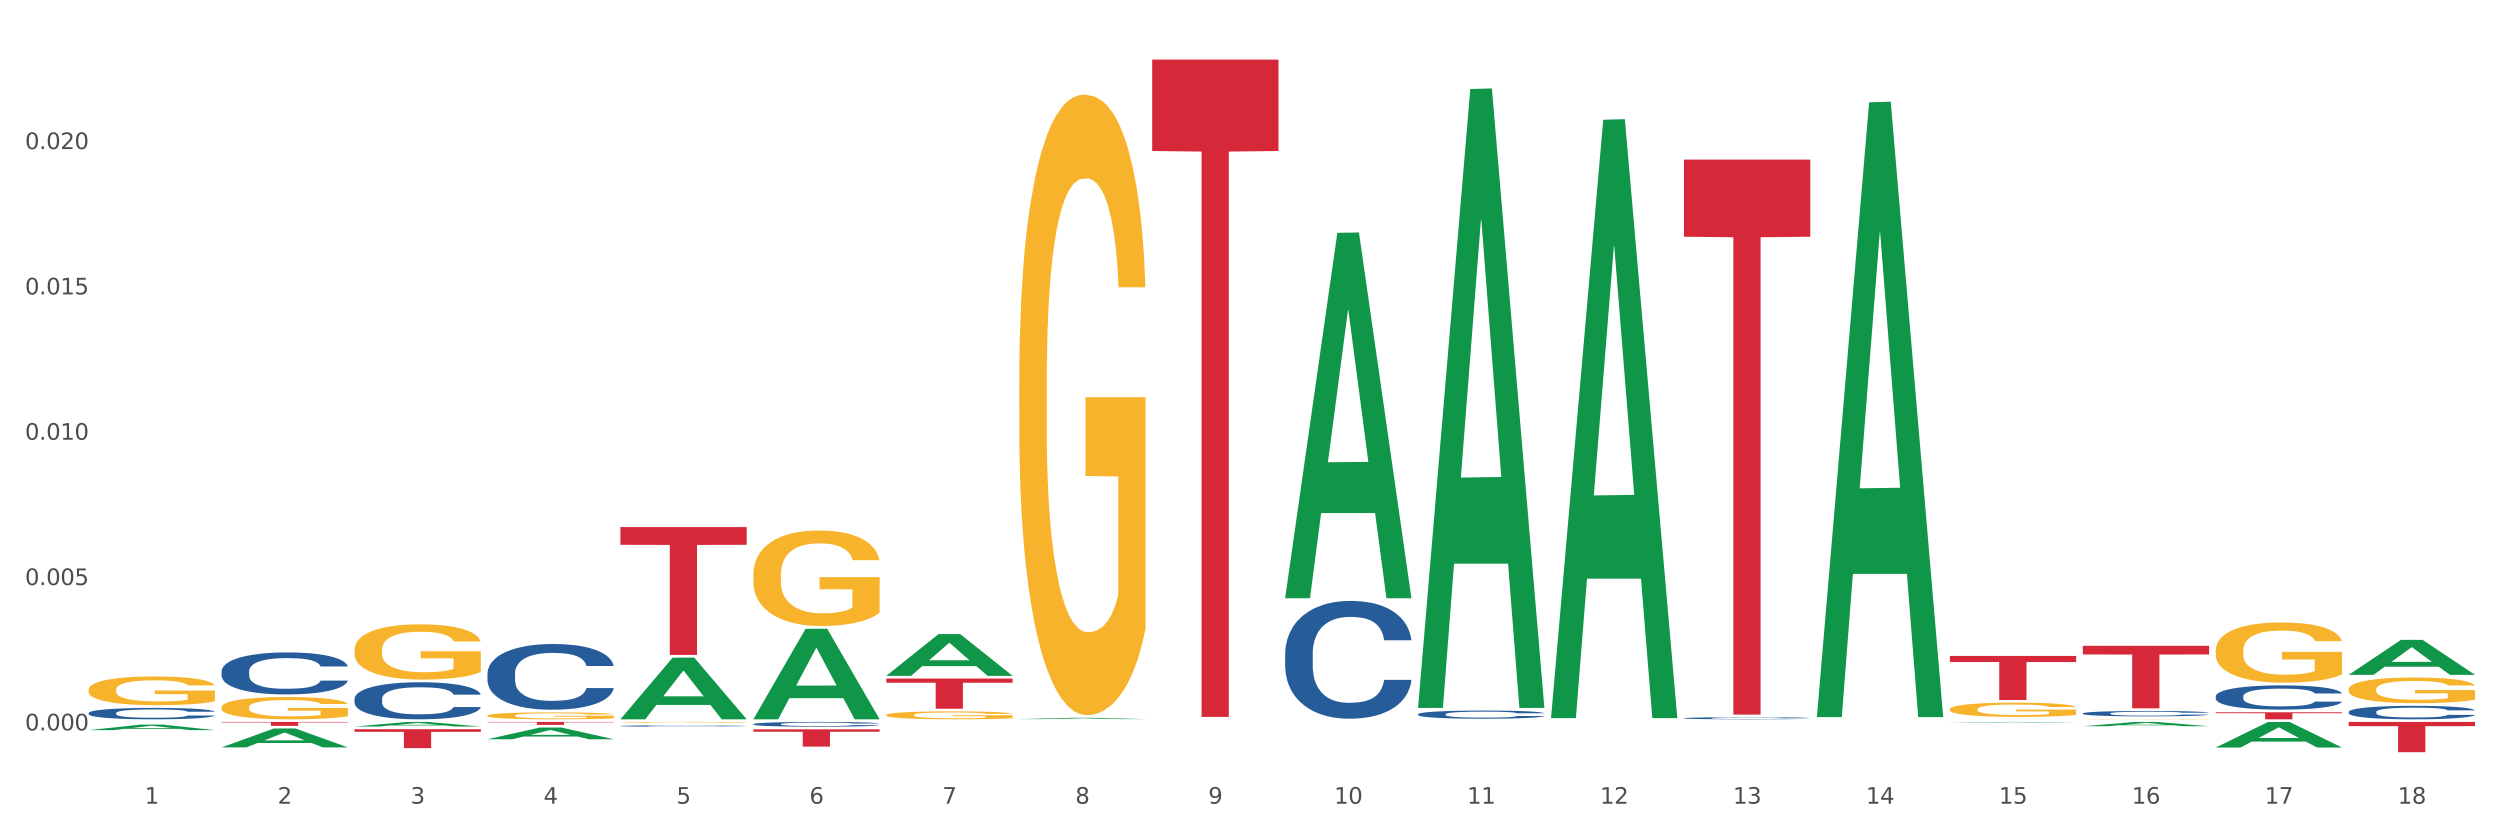 <?xml version="1.0" encoding="utf-8" standalone="no"?>
<!DOCTYPE svg PUBLIC "-//W3C//DTD SVG 1.1//EN"
  "http://www.w3.org/Graphics/SVG/1.1/DTD/svg11.dtd">
<svg xmlns:xlink="http://www.w3.org/1999/xlink" width="1080pt" height="360pt" viewBox="0 0 1080 360" xmlns="http://www.w3.org/2000/svg" version="1.1">
 <rect x="0" y="0" width="1080" height="360" fill="#333333" stroke="none"/>
 <defs>
  <style type="text/css">*{stroke-linejoin: round; stroke-linecap: butt}</style>
 </defs>
 <g id="figure_1">
  <g id="patch_1">
   <path d="M 0 360 
L 1080 360 
L 1080 0 
L 0 0 
z
" style="fill: #ffffff; stroke: #ffffff; stroke-linejoin: miter"/>
  </g>
  <g id="axes_1">
   <g id="matplotlib.axis_1">
    <g id="xtick_1">
     <g id="text_1">
      <!-- 1 -->
      <g style="fill: #4d4d4d" transform="translate(62.51 347.204) scale(0.096 -0.096)">
       <defs>
        <path id="DejaVuSans-31" d="M 794 531 
L 1825 531 
L 1825 4091 
L 703 3866 
L 703 4441 
L 1819 4666 
L 2450 4666 
L 2450 531 
L 3481 531 
L 3481 0 
L 794 0 
L 794 531 
z
" transform="scale(0.016)"/>
       </defs>
       <use xlink:href="#DejaVuSans-31"/>
      </g>
     </g>
    </g>
    <g id="xtick_2">
     <g id="text_2">
      <!-- 2 -->
      <g style="fill: #4d4d4d" transform="translate(119.942 347.204) scale(0.096 -0.096)">
       <defs>
        <path id="DejaVuSans-32" d="M 1228 531 
L 3431 531 
L 3431 0 
L 469 0 
L 469 531 
Q 828 903 1448 1529 
Q 2069 2156 2228 2338 
Q 2531 2678 2651 2914 
Q 2772 3150 2772 3378 
Q 2772 3750 2511 3984 
Q 2250 4219 1831 4219 
Q 1534 4219 1204 4116 
Q 875 4013 500 3803 
L 500 4441 
Q 881 4594 1212 4672 
Q 1544 4750 1819 4750 
Q 2544 4750 2975 4387 
Q 3406 4025 3406 3419 
Q 3406 3131 3298 2873 
Q 3191 2616 2906 2266 
Q 2828 2175 2409 1742 
Q 1991 1309 1228 531 
z
" transform="scale(0.016)"/>
       </defs>
       <use xlink:href="#DejaVuSans-32"/>
      </g>
     </g>
    </g>
    <g id="xtick_3">
     <g id="text_3">
      <!-- 3 -->
      <g style="fill: #4d4d4d" transform="translate(177.375 347.204) scale(0.096 -0.096)">
       <defs>
        <path id="DejaVuSans-33" d="M 2597 2516 
Q 3050 2419 3304 2112 
Q 3559 1806 3559 1356 
Q 3559 666 3084 287 
Q 2609 -91 1734 -91 
Q 1441 -91 1130 -33 
Q 819 25 488 141 
L 488 750 
Q 750 597 1062 519 
Q 1375 441 1716 441 
Q 2309 441 2620 675 
Q 2931 909 2931 1356 
Q 2931 1769 2642 2001 
Q 2353 2234 1838 2234 
L 1294 2234 
L 1294 2753 
L 1863 2753 
Q 2328 2753 2575 2939 
Q 2822 3125 2822 3475 
Q 2822 3834 2567 4026 
Q 2313 4219 1838 4219 
Q 1578 4219 1281 4162 
Q 984 4106 628 3988 
L 628 4550 
Q 988 4650 1302 4700 
Q 1616 4750 1894 4750 
Q 2613 4750 3031 4423 
Q 3450 4097 3450 3541 
Q 3450 3153 3228 2886 
Q 3006 2619 2597 2516 
z
" transform="scale(0.016)"/>
       </defs>
       <use xlink:href="#DejaVuSans-33"/>
      </g>
     </g>
    </g>
    <g id="xtick_4">
     <g id="text_4">
      <!-- 4 -->
      <g style="fill: #4d4d4d" transform="translate(234.808 347.204) scale(0.096 -0.096)">
       <defs>
        <path id="DejaVuSans-34" d="M 2419 4116 
L 825 1625 
L 2419 1625 
L 2419 4116 
z
M 2253 4666 
L 3047 4666 
L 3047 1625 
L 3713 1625 
L 3713 1100 
L 3047 1100 
L 3047 0 
L 2419 0 
L 2419 1100 
L 313 1100 
L 313 1709 
L 2253 4666 
z
" transform="scale(0.016)"/>
       </defs>
       <use xlink:href="#DejaVuSans-34"/>
      </g>
     </g>
    </g>
    <g id="xtick_5">
     <g id="text_5">
      <!-- 5 -->
      <g style="fill: #4d4d4d" transform="translate(292.24 347.204) scale(0.096 -0.096)">
       <defs>
        <path id="DejaVuSans-35" d="M 691 4666 
L 3169 4666 
L 3169 4134 
L 1269 4134 
L 1269 2991 
Q 1406 3038 1543 3061 
Q 1681 3084 1819 3084 
Q 2600 3084 3056 2656 
Q 3513 2228 3513 1497 
Q 3513 744 3044 326 
Q 2575 -91 1722 -91 
Q 1428 -91 1123 -41 
Q 819 9 494 109 
L 494 744 
Q 775 591 1075 516 
Q 1375 441 1709 441 
Q 2250 441 2565 725 
Q 2881 1009 2881 1497 
Q 2881 1984 2565 2268 
Q 2250 2553 1709 2553 
Q 1456 2553 1204 2497 
Q 953 2441 691 2322 
L 691 4666 
z
" transform="scale(0.016)"/>
       </defs>
       <use xlink:href="#DejaVuSans-35"/>
      </g>
     </g>
    </g>
    <g id="xtick_6">
     <g id="text_6">
      <!-- 6 -->
      <g style="fill: #4d4d4d" transform="translate(349.673 347.204) scale(0.096 -0.096)">
       <defs>
        <path id="DejaVuSans-36" d="M 2113 2584 
Q 1688 2584 1439 2293 
Q 1191 2003 1191 1497 
Q 1191 994 1439 701 
Q 1688 409 2113 409 
Q 2538 409 2786 701 
Q 3034 994 3034 1497 
Q 3034 2003 2786 2293 
Q 2538 2584 2113 2584 
z
M 3366 4563 
L 3366 3988 
Q 3128 4100 2886 4159 
Q 2644 4219 2406 4219 
Q 1781 4219 1451 3797 
Q 1122 3375 1075 2522 
Q 1259 2794 1537 2939 
Q 1816 3084 2150 3084 
Q 2853 3084 3261 2657 
Q 3669 2231 3669 1497 
Q 3669 778 3244 343 
Q 2819 -91 2113 -91 
Q 1303 -91 875 529 
Q 447 1150 447 2328 
Q 447 3434 972 4092 
Q 1497 4750 2381 4750 
Q 2619 4750 2861 4703 
Q 3103 4656 3366 4563 
z
" transform="scale(0.016)"/>
       </defs>
       <use xlink:href="#DejaVuSans-36"/>
      </g>
     </g>
    </g>
    <g id="xtick_7">
     <g id="text_7">
      <!-- 7 -->
      <g style="fill: #4d4d4d" transform="translate(407.106 347.204) scale(0.096 -0.096)">
       <defs>
        <path id="DejaVuSans-37" d="M 525 4666 
L 3525 4666 
L 3525 4397 
L 1831 0 
L 1172 0 
L 2766 4134 
L 525 4134 
L 525 4666 
z
" transform="scale(0.016)"/>
       </defs>
       <use xlink:href="#DejaVuSans-37"/>
      </g>
     </g>
    </g>
    <g id="xtick_8">
     <g id="text_8">
      <!-- 8 -->
      <g style="fill: #4d4d4d" transform="translate(464.538 347.204) scale(0.096 -0.096)">
       <defs>
        <path id="DejaVuSans-38" d="M 2034 2216 
Q 1584 2216 1326 1975 
Q 1069 1734 1069 1313 
Q 1069 891 1326 650 
Q 1584 409 2034 409 
Q 2484 409 2743 651 
Q 3003 894 3003 1313 
Q 3003 1734 2745 1975 
Q 2488 2216 2034 2216 
z
M 1403 2484 
Q 997 2584 770 2862 
Q 544 3141 544 3541 
Q 544 4100 942 4425 
Q 1341 4750 2034 4750 
Q 2731 4750 3128 4425 
Q 3525 4100 3525 3541 
Q 3525 3141 3298 2862 
Q 3072 2584 2669 2484 
Q 3125 2378 3379 2068 
Q 3634 1759 3634 1313 
Q 3634 634 3220 271 
Q 2806 -91 2034 -91 
Q 1263 -91 848 271 
Q 434 634 434 1313 
Q 434 1759 690 2068 
Q 947 2378 1403 2484 
z
M 1172 3481 
Q 1172 3119 1398 2916 
Q 1625 2713 2034 2713 
Q 2441 2713 2670 2916 
Q 2900 3119 2900 3481 
Q 2900 3844 2670 4047 
Q 2441 4250 2034 4250 
Q 1625 4250 1398 4047 
Q 1172 3844 1172 3481 
z
" transform="scale(0.016)"/>
       </defs>
       <use xlink:href="#DejaVuSans-38"/>
      </g>
     </g>
    </g>
    <g id="xtick_9">
     <g id="text_9">
      <!-- 9 -->
      <g style="fill: #4d4d4d" transform="translate(521.971 347.204) scale(0.096 -0.096)">
       <defs>
        <path id="DejaVuSans-39" d="M 703 97 
L 703 672 
Q 941 559 1184 500 
Q 1428 441 1663 441 
Q 2288 441 2617 861 
Q 2947 1281 2994 2138 
Q 2813 1869 2534 1725 
Q 2256 1581 1919 1581 
Q 1219 1581 811 2004 
Q 403 2428 403 3163 
Q 403 3881 828 4315 
Q 1253 4750 1959 4750 
Q 2769 4750 3195 4129 
Q 3622 3509 3622 2328 
Q 3622 1225 3098 567 
Q 2575 -91 1691 -91 
Q 1453 -91 1209 -44 
Q 966 3 703 97 
z
M 1959 2075 
Q 2384 2075 2632 2365 
Q 2881 2656 2881 3163 
Q 2881 3666 2632 3958 
Q 2384 4250 1959 4250 
Q 1534 4250 1286 3958 
Q 1038 3666 1038 3163 
Q 1038 2656 1286 2365 
Q 1534 2075 1959 2075 
z
" transform="scale(0.016)"/>
       </defs>
       <use xlink:href="#DejaVuSans-39"/>
      </g>
     </g>
    </g>
    <g id="xtick_10">
     <g id="text_10">
      <!-- 10 -->
      <g style="fill: #4d4d4d" transform="translate(576.35 347.204) scale(0.096 -0.096)">
       <defs>
        <path id="DejaVuSans-30" d="M 2034 4250 
Q 1547 4250 1301 3770 
Q 1056 3291 1056 2328 
Q 1056 1369 1301 889 
Q 1547 409 2034 409 
Q 2525 409 2770 889 
Q 3016 1369 3016 2328 
Q 3016 3291 2770 3770 
Q 2525 4250 2034 4250 
z
M 2034 4750 
Q 2819 4750 3233 4129 
Q 3647 3509 3647 2328 
Q 3647 1150 3233 529 
Q 2819 -91 2034 -91 
Q 1250 -91 836 529 
Q 422 1150 422 2328 
Q 422 3509 836 4129 
Q 1250 4750 2034 4750 
z
" transform="scale(0.016)"/>
       </defs>
       <use xlink:href="#DejaVuSans-31"/>
       <use xlink:href="#DejaVuSans-30" transform="translate(63.623 0)"/>
      </g>
     </g>
    </g>
    <g id="xtick_11">
     <g id="text_11">
      <!-- 11 -->
      <g style="fill: #4d4d4d" transform="translate(633.783 347.204) scale(0.096 -0.096)">
       <use xlink:href="#DejaVuSans-31"/>
       <use xlink:href="#DejaVuSans-31" transform="translate(63.623 0)"/>
      </g>
     </g>
    </g>
    <g id="xtick_12">
     <g id="text_12">
      <!-- 12 -->
      <g style="fill: #4d4d4d" transform="translate(691.215 347.204) scale(0.096 -0.096)">
       <use xlink:href="#DejaVuSans-31"/>
       <use xlink:href="#DejaVuSans-32" transform="translate(63.623 0)"/>
      </g>
     </g>
    </g>
    <g id="xtick_13">
     <g id="text_13">
      <!-- 13 -->
      <g style="fill: #4d4d4d" transform="translate(748.648 347.204) scale(0.096 -0.096)">
       <use xlink:href="#DejaVuSans-31"/>
       <use xlink:href="#DejaVuSans-33" transform="translate(63.623 0)"/>
      </g>
     </g>
    </g>
    <g id="xtick_14">
     <g id="text_14">
      <!-- 14 -->
      <g style="fill: #4d4d4d" transform="translate(806.081 347.204) scale(0.096 -0.096)">
       <use xlink:href="#DejaVuSans-31"/>
       <use xlink:href="#DejaVuSans-34" transform="translate(63.623 0)"/>
      </g>
     </g>
    </g>
    <g id="xtick_15">
     <g id="text_15">
      <!-- 15 -->
      <g style="fill: #4d4d4d" transform="translate(863.513 347.204) scale(0.096 -0.096)">
       <use xlink:href="#DejaVuSans-31"/>
       <use xlink:href="#DejaVuSans-35" transform="translate(63.623 0)"/>
      </g>
     </g>
    </g>
    <g id="xtick_16">
     <g id="text_16">
      <!-- 16 -->
      <g style="fill: #4d4d4d" transform="translate(920.946 347.204) scale(0.096 -0.096)">
       <use xlink:href="#DejaVuSans-31"/>
       <use xlink:href="#DejaVuSans-36" transform="translate(63.623 0)"/>
      </g>
     </g>
    </g>
    <g id="xtick_17">
     <g id="text_17">
      <!-- 17 -->
      <g style="fill: #4d4d4d" transform="translate(978.379 347.204) scale(0.096 -0.096)">
       <use xlink:href="#DejaVuSans-31"/>
       <use xlink:href="#DejaVuSans-37" transform="translate(63.623 0)"/>
      </g>
     </g>
    </g>
    <g id="xtick_18">
     <g id="text_18">
      <!-- 18 -->
      <g style="fill: #4d4d4d" transform="translate(1035.811 347.204) scale(0.096 -0.096)">
       <use xlink:href="#DejaVuSans-31"/>
       <use xlink:href="#DejaVuSans-38" transform="translate(63.623 0)"/>
      </g>
     </g>
    </g>
    <g id="xtick_19"/>
    <g id="xtick_20"/>
    <g id="xtick_21"/>
    <g id="xtick_22"/>
    <g id="xtick_23"/>
    <g id="xtick_24"/>
    <g id="xtick_25"/>
    <g id="xtick_26"/>
    <g id="xtick_27"/>
    <g id="xtick_28"/>
    <g id="xtick_29"/>
    <g id="xtick_30"/>
    <g id="xtick_31"/>
    <g id="xtick_32"/>
    <g id="xtick_33"/>
    <g id="xtick_34"/>
    <g id="xtick_35"/>
   </g>
   <g id="matplotlib.axis_2">
    <g id="ytick_1">
     <g id="text_19">
      <!-- 0.000 -->
      <g style="fill: #4d4d4d" transform="translate(10.8 315.532) scale(0.096 -0.096)">
       <defs>
        <path id="DejaVuSans-2e" d="M 684 794 
L 1344 794 
L 1344 0 
L 684 0 
L 684 794 
z
" transform="scale(0.016)"/>
       </defs>
       <use xlink:href="#DejaVuSans-30"/>
       <use xlink:href="#DejaVuSans-2e" transform="translate(63.623 0)"/>
       <use xlink:href="#DejaVuSans-30" transform="translate(95.41 0)"/>
       <use xlink:href="#DejaVuSans-30" transform="translate(159.033 0)"/>
       <use xlink:href="#DejaVuSans-30" transform="translate(222.656 0)"/>
      </g>
     </g>
    </g>
    <g id="ytick_2">
     <g id="text_20">
      <!-- 0.005 -->
      <g style="fill: #4d4d4d" transform="translate(10.8 252.752) scale(0.096 -0.096)">
       <use xlink:href="#DejaVuSans-30"/>
       <use xlink:href="#DejaVuSans-2e" transform="translate(63.623 0)"/>
       <use xlink:href="#DejaVuSans-30" transform="translate(95.41 0)"/>
       <use xlink:href="#DejaVuSans-30" transform="translate(159.033 0)"/>
       <use xlink:href="#DejaVuSans-35" transform="translate(222.656 0)"/>
      </g>
     </g>
    </g>
    <g id="ytick_3">
     <g id="text_21">
      <!-- 0.010 -->
      <g style="fill: #4d4d4d" transform="translate(10.8 189.971) scale(0.096 -0.096)">
       <use xlink:href="#DejaVuSans-30"/>
       <use xlink:href="#DejaVuSans-2e" transform="translate(63.623 0)"/>
       <use xlink:href="#DejaVuSans-30" transform="translate(95.41 0)"/>
       <use xlink:href="#DejaVuSans-31" transform="translate(159.033 0)"/>
       <use xlink:href="#DejaVuSans-30" transform="translate(222.656 0)"/>
      </g>
     </g>
    </g>
    <g id="ytick_4">
     <g id="text_22">
      <!-- 0.015 -->
      <g style="fill: #4d4d4d" transform="translate(10.8 127.19) scale(0.096 -0.096)">
       <use xlink:href="#DejaVuSans-30"/>
       <use xlink:href="#DejaVuSans-2e" transform="translate(63.623 0)"/>
       <use xlink:href="#DejaVuSans-30" transform="translate(95.41 0)"/>
       <use xlink:href="#DejaVuSans-31" transform="translate(159.033 0)"/>
       <use xlink:href="#DejaVuSans-35" transform="translate(222.656 0)"/>
      </g>
     </g>
    </g>
    <g id="ytick_5">
     <g id="text_23">
      <!-- 0.020 -->
      <g style="fill: #4d4d4d" transform="translate(10.8 64.41) scale(0.096 -0.096)">
       <use xlink:href="#DejaVuSans-30"/>
       <use xlink:href="#DejaVuSans-2e" transform="translate(63.623 0)"/>
       <use xlink:href="#DejaVuSans-30" transform="translate(95.41 0)"/>
       <use xlink:href="#DejaVuSans-32" transform="translate(159.033 0)"/>
       <use xlink:href="#DejaVuSans-30" transform="translate(222.656 0)"/>
      </g>
     </g>
    </g>
    <g id="ytick_6"/>
    <g id="ytick_7"/>
    <g id="ytick_8"/>
    <g id="ytick_9"/>
    <g id="ytick_10"/>
   </g>
   <g id="PolyCollection_1">
    <path d="M 38.283 315.421 
L 38.339 315.418 
L 60.839 313.018 
L 70.176 313.015 
L 92.844 315.425 
L 82.044 315.425 
L 77.151 314.864 
L 53.92 314.864 
L 53.751 314.873 
L 49.026 315.425 
L 38.283 315.425 
L 38.283 315.421 
L 56.845 314.529 
L 74.226 314.527 
L 65.62 313.529 
L 65.507 313.524 
L 65.395 313.531 
L 56.789 314.527 
L 56.845 314.529 
L 38.283 315.421 
z
" clip-path="url(#p35115ccc04)" style="fill: #109648"/>
    <path d="M 95.716 322.863 
L 95.772 322.856 
L 118.271 314.714 
L 127.609 314.706 
L 150.277 322.879 
L 139.477 322.879 
L 134.583 320.976 
L 111.353 320.976 
L 111.184 321.006 
L 106.459 322.879 
L 95.716 322.879 
L 95.716 322.863 
L 114.278 319.84 
L 131.659 319.832 
L 123.052 316.448 
L 122.94 316.433 
L 122.827 316.456 
L 114.221 319.832 
L 114.278 319.84 
L 95.716 322.863 
z
" clip-path="url(#p35115ccc04)" style="fill: #109648"/>
    <path d="M 153.148 313.859 
L 153.205 313.857 
L 175.704 311.887 
L 185.041 311.885 
L 207.709 313.863 
L 196.91 313.863 
L 192.016 313.402 
L 168.785 313.402 
L 168.617 313.41 
L 163.892 313.863 
L 153.148 313.863 
L 153.148 313.859 
L 171.71 313.128 
L 189.091 313.126 
L 180.485 312.307 
L 180.373 312.303 
L 180.26 312.308 
L 171.654 313.126 
L 171.71 313.128 
L 153.148 313.859 
z
" clip-path="url(#p35115ccc04)" style="fill: #109648"/>
    <path d="M 210.581 319.34 
L 210.637 319.335 
L 233.137 314.298 
L 242.474 314.293 
L 265.142 319.349 
L 254.342 319.349 
L 249.449 318.172 
L 226.218 318.172 
L 226.049 318.191 
L 221.325 319.349 
L 210.581 319.349 
L 210.581 319.34 
L 229.143 317.469 
L 246.524 317.464 
L 237.918 315.371 
L 237.805 315.361 
L 237.693 315.375 
L 229.087 317.464 
L 229.143 317.469 
L 210.581 319.34 
z
" clip-path="url(#p35115ccc04)" style="fill: #109648"/>
    <path d="M 440.312 310.652 
L 440.368 310.651 
L 462.868 310.088 
L 472.205 310.087 
L 494.873 310.653 
L 484.073 310.653 
L 479.18 310.521 
L 455.949 310.521 
L 455.78 310.523 
L 451.055 310.653 
L 440.312 310.653 
L 440.312 310.652 
L 458.874 310.442 
L 476.255 310.442 
L 467.649 310.208 
L 467.536 310.207 
L 467.424 310.208 
L 458.818 310.442 
L 458.874 310.442 
L 440.312 310.652 
z
" clip-path="url(#p35115ccc04)" style="fill: #109648"/>
    <path d="M 382.879 291.934 
L 382.935 291.917 
L 405.435 273.919 
L 414.772 273.902 
L 437.44 291.968 
L 426.641 291.968 
L 421.747 287.761 
L 398.516 287.761 
L 398.348 287.829 
L 393.623 291.968 
L 382.879 291.968 
L 382.879 291.934 
L 401.441 285.25 
L 418.822 285.233 
L 410.216 277.752 
L 410.103 277.718 
L 409.991 277.769 
L 401.385 285.233 
L 401.441 285.25 
L 382.879 291.934 
z
" clip-path="url(#p35115ccc04)" style="fill: #109648"/>
    <path d="M 325.447 310.667 
L 325.503 310.63 
L 348.002 271.634 
L 357.339 271.597 
L 380.008 310.741 
L 369.208 310.741 
L 364.314 301.625 
L 341.084 301.625 
L 340.915 301.773 
L 336.19 310.741 
L 325.447 310.741 
L 325.447 310.667 
L 344.009 296.186 
L 361.389 296.149 
L 352.783 279.941 
L 352.671 279.867 
L 352.558 279.977 
L 343.952 296.149 
L 344.009 296.186 
L 325.447 310.667 
z
" clip-path="url(#p35115ccc04)" style="fill: #109648"/>
    <path d="M 268.014 310.69 
L 268.07 310.665 
L 290.569 284.104 
L 299.907 284.079 
L 322.575 310.741 
L 311.775 310.741 
L 306.882 304.532 
L 283.651 304.532 
L 283.482 304.632 
L 278.757 310.741 
L 268.014 310.741 
L 268.014 310.69 
L 286.576 300.827 
L 303.957 300.802 
L 295.351 289.762 
L 295.238 289.712 
L 295.126 289.787 
L 286.52 300.802 
L 286.576 300.827 
L 268.014 310.69 
z
" clip-path="url(#p35115ccc04)" style="fill: #109648"/>
    <path d="M 210.581 290.967 
L 210.646 290.941 
L 210.646 290.215 
L 210.839 289.23 
L 211.549 287.416 
L 212.451 286.042 
L 213.999 284.435 
L 214.838 283.761 
L 215.934 283.009 
L 218.191 281.791 
L 220.771 280.754 
L 222.577 280.184 
L 223.931 279.821 
L 226.962 279.173 
L 228.704 278.888 
L 230.509 278.654 
L 232.057 278.499 
L 234.637 278.317 
L 236.701 278.24 
L 239.087 278.214 
L 241.086 278.24 
L 243.731 278.343 
L 247.6 278.654 
L 249.083 278.836 
L 251.083 279.147 
L 253.146 279.562 
L 254.823 279.976 
L 256.758 280.573 
L 258.757 281.35 
L 260.692 282.335 
L 262.047 283.243 
L 263.143 284.202 
L 264.11 285.368 
L 264.82 286.638 
L 265.142 287.701 
L 253.34 287.701 
L 253.017 286.742 
L 252.373 285.705 
L 251.728 285.005 
L 251.018 284.435 
L 249.922 283.787 
L 248.954 283.372 
L 247.342 282.88 
L 245.859 282.569 
L 244.633 282.387 
L 243.15 282.232 
L 239.99 282.076 
L 237.733 282.076 
L 236.314 282.128 
L 234.572 282.257 
L 233.089 282.439 
L 231.348 282.75 
L 229.993 283.087 
L 228.639 283.528 
L 227.865 283.839 
L 226.704 284.409 
L 225.93 284.876 
L 224.899 285.679 
L 224.318 286.249 
L 223.286 287.727 
L 222.835 288.816 
L 222.641 289.567 
L 222.512 290.397 
L 222.512 294.441 
L 222.899 296.255 
L 223.222 297.033 
L 223.738 297.914 
L 224.705 299.055 
L 226.124 300.169 
L 227.607 300.973 
L 228.833 301.465 
L 229.993 301.828 
L 231.154 302.113 
L 232.573 302.373 
L 233.734 302.528 
L 235.475 302.684 
L 237.539 302.761 
L 239.151 302.761 
L 242.441 302.632 
L 243.924 302.502 
L 245.343 302.321 
L 246.891 302.036 
L 248.116 301.724 
L 248.825 301.491 
L 249.986 300.999 
L 250.889 300.48 
L 251.663 299.884 
L 252.179 299.366 
L 252.76 298.588 
L 253.211 297.707 
L 253.34 297.24 
L 265.142 297.24 
L 264.884 298.173 
L 264.433 299.081 
L 263.53 300.299 
L 262.82 300.999 
L 261.724 301.854 
L 260.563 302.58 
L 258.951 303.383 
L 257.468 303.98 
L 255.92 304.498 
L 254.243 304.965 
L 251.212 305.613 
L 250.115 305.794 
L 247.794 306.105 
L 245.988 306.287 
L 243.344 306.468 
L 240.635 306.572 
L 237.797 306.598 
L 235.282 306.546 
L 232.509 306.39 
L 230.767 306.235 
L 228.833 306.002 
L 226.575 305.639 
L 224.447 305.198 
L 222.448 304.68 
L 220.578 304.083 
L 218.836 303.409 
L 216.579 302.295 
L 214.902 301.206 
L 213.677 300.195 
L 212.838 299.34 
L 212 298.251 
L 211.549 297.499 
L 210.839 295.685 
L 210.581 294 
L 210.581 290.967 
z
" clip-path="url(#p35115ccc04)" style="fill: #255c99"/>
    <path d="M 153.148 301.927 
L 153.213 301.912 
L 153.213 301.503 
L 153.406 300.948 
L 154.116 299.925 
L 155.019 299.15 
L 156.567 298.244 
L 157.405 297.864 
L 158.501 297.44 
L 160.759 296.753 
L 163.338 296.168 
L 165.144 295.847 
L 166.498 295.642 
L 169.53 295.277 
L 171.271 295.116 
L 173.077 294.984 
L 174.625 294.897 
L 177.204 294.794 
L 179.268 294.751 
L 181.654 294.736 
L 183.654 294.751 
L 186.298 294.809 
L 190.167 294.984 
L 191.651 295.087 
L 193.65 295.262 
L 195.714 295.496 
L 197.391 295.73 
L 199.325 296.066 
L 201.325 296.504 
L 203.259 297.06 
L 204.614 297.571 
L 205.71 298.112 
L 206.678 298.77 
L 207.387 299.486 
L 207.709 300.085 
L 195.907 300.085 
L 195.585 299.545 
L 194.94 298.96 
L 194.295 298.565 
L 193.586 298.244 
L 192.489 297.878 
L 191.522 297.645 
L 189.909 297.367 
L 188.426 297.191 
L 187.201 297.089 
L 185.717 297.001 
L 182.557 296.914 
L 180.3 296.914 
L 178.881 296.943 
L 177.14 297.016 
L 175.656 297.118 
L 173.915 297.294 
L 172.561 297.484 
L 171.206 297.732 
L 170.433 297.908 
L 169.272 298.229 
L 168.498 298.492 
L 167.466 298.945 
L 166.885 299.267 
L 165.854 300.1 
L 165.402 300.714 
L 165.209 301.138 
L 165.08 301.605 
L 165.08 303.886 
L 165.467 304.909 
L 165.789 305.347 
L 166.305 305.844 
L 167.272 306.487 
L 168.691 307.116 
L 170.175 307.569 
L 171.4 307.847 
L 172.561 308.051 
L 173.722 308.212 
L 175.141 308.358 
L 176.301 308.446 
L 178.043 308.533 
L 180.106 308.577 
L 181.719 308.577 
L 185.008 308.504 
L 186.491 308.431 
L 187.91 308.329 
L 189.458 308.168 
L 190.683 307.993 
L 191.393 307.861 
L 192.554 307.583 
L 193.457 307.291 
L 194.23 306.955 
L 194.746 306.663 
L 195.327 306.224 
L 195.778 305.727 
L 195.907 305.464 
L 207.709 305.464 
L 207.451 305.99 
L 207 306.502 
L 206.097 307.189 
L 205.388 307.583 
L 204.291 308.066 
L 203.13 308.475 
L 201.518 308.928 
L 200.035 309.264 
L 198.487 309.557 
L 196.81 309.82 
L 193.779 310.185 
L 192.683 310.287 
L 190.361 310.463 
L 188.555 310.565 
L 185.911 310.667 
L 183.202 310.726 
L 180.364 310.741 
L 177.849 310.711 
L 175.076 310.624 
L 173.335 310.536 
L 171.4 310.404 
L 169.143 310.2 
L 167.014 309.951 
L 165.015 309.659 
L 163.145 309.323 
L 161.404 308.943 
L 159.146 308.314 
L 157.469 307.7 
L 156.244 307.13 
L 155.406 306.648 
L 154.567 306.034 
L 154.116 305.61 
L 153.406 304.587 
L 153.148 303.637 
L 153.148 301.927 
z
" clip-path="url(#p35115ccc04)" style="fill: #255c99"/>
    <path d="M 95.716 290.003 
L 95.78 289.987 
L 95.78 289.523 
L 95.974 288.893 
L 96.683 287.734 
L 97.586 286.856 
L 99.134 285.828 
L 99.972 285.398 
L 101.069 284.917 
L 103.326 284.139 
L 105.906 283.476 
L 107.711 283.111 
L 109.066 282.88 
L 112.097 282.465 
L 113.838 282.283 
L 115.644 282.134 
L 117.192 282.035 
L 119.772 281.919 
L 121.835 281.869 
L 124.222 281.852 
L 126.221 281.869 
L 128.865 281.935 
L 132.735 282.134 
L 134.218 282.25 
L 136.217 282.449 
L 138.281 282.714 
L 139.958 282.979 
L 141.893 283.36 
L 143.892 283.857 
L 145.827 284.487 
L 147.181 285.066 
L 148.277 285.679 
L 149.245 286.425 
L 149.954 287.237 
L 150.277 287.916 
L 138.475 287.916 
L 138.152 287.303 
L 137.507 286.64 
L 136.862 286.193 
L 136.153 285.828 
L 135.056 285.414 
L 134.089 285.149 
L 132.477 284.834 
L 130.993 284.636 
L 129.768 284.52 
L 128.285 284.42 
L 125.125 284.321 
L 122.867 284.321 
L 121.448 284.354 
L 119.707 284.437 
L 118.224 284.553 
L 116.482 284.752 
L 115.128 284.967 
L 113.774 285.249 
L 113 285.447 
L 111.839 285.812 
L 111.065 286.11 
L 110.033 286.624 
L 109.453 286.988 
L 108.421 287.932 
L 107.969 288.628 
L 107.776 289.109 
L 107.647 289.639 
L 107.647 292.223 
L 108.034 293.383 
L 108.356 293.88 
L 108.872 294.443 
L 109.84 295.172 
L 111.259 295.885 
L 112.742 296.398 
L 113.967 296.713 
L 115.128 296.945 
L 116.289 297.127 
L 117.708 297.293 
L 118.869 297.392 
L 120.61 297.492 
L 122.674 297.541 
L 124.286 297.541 
L 127.575 297.458 
L 129.059 297.376 
L 130.477 297.26 
L 132.025 297.077 
L 133.251 296.879 
L 133.96 296.73 
L 135.121 296.415 
L 136.024 296.083 
L 136.798 295.702 
L 137.314 295.371 
L 137.894 294.874 
L 138.346 294.311 
L 138.475 294.013 
L 150.277 294.013 
L 150.019 294.609 
L 149.567 295.189 
L 148.664 295.967 
L 147.955 296.415 
L 146.859 296.961 
L 145.698 297.425 
L 144.085 297.939 
L 142.602 298.32 
L 141.054 298.651 
L 139.377 298.95 
L 136.346 299.364 
L 135.25 299.48 
L 132.928 299.678 
L 131.122 299.794 
L 128.478 299.91 
L 125.769 299.977 
L 122.932 299.993 
L 120.417 299.96 
L 117.643 299.861 
L 115.902 299.761 
L 113.967 299.612 
L 111.71 299.38 
L 109.582 299.099 
L 107.582 298.767 
L 105.712 298.386 
L 103.971 297.955 
L 101.714 297.243 
L 100.037 296.547 
L 98.811 295.901 
L 97.973 295.354 
L 97.135 294.659 
L 96.683 294.178 
L 95.974 293.019 
L 95.716 291.942 
L 95.716 290.003 
z
" clip-path="url(#p35115ccc04)" style="fill: #255c99"/>
    <path d="M 38.283 308.025 
L 38.347 308.02 
L 38.347 307.894 
L 38.541 307.723 
L 39.25 307.408 
L 40.153 307.169 
L 41.701 306.89 
L 42.54 306.773 
L 43.636 306.642 
L 45.893 306.43 
L 48.473 306.25 
L 50.279 306.151 
L 51.633 306.088 
L 54.664 305.975 
L 56.406 305.926 
L 58.211 305.885 
L 59.759 305.858 
L 62.339 305.827 
L 64.403 305.813 
L 66.789 305.809 
L 68.788 305.813 
L 71.432 305.831 
L 75.302 305.885 
L 76.785 305.917 
L 78.785 305.971 
L 80.848 306.043 
L 82.525 306.115 
L 84.46 306.219 
L 86.459 306.354 
L 88.394 306.525 
L 89.748 306.682 
L 90.845 306.849 
L 91.812 307.052 
L 92.522 307.272 
L 92.844 307.457 
L 81.042 307.457 
L 80.719 307.29 
L 80.074 307.11 
L 79.43 306.989 
L 78.72 306.89 
L 77.624 306.777 
L 76.656 306.705 
L 75.044 306.619 
L 73.561 306.565 
L 72.335 306.534 
L 70.852 306.507 
L 67.692 306.48 
L 65.435 306.48 
L 64.016 306.489 
L 62.274 306.511 
L 60.791 306.543 
L 59.05 306.597 
L 57.695 306.655 
L 56.341 306.732 
L 55.567 306.786 
L 54.406 306.885 
L 53.632 306.966 
L 52.6 307.106 
L 52.02 307.205 
L 50.988 307.462 
L 50.537 307.651 
L 50.343 307.781 
L 50.214 307.926 
L 50.214 308.628 
L 50.601 308.943 
L 50.924 309.079 
L 51.44 309.232 
L 52.407 309.43 
L 53.826 309.624 
L 55.309 309.763 
L 56.535 309.849 
L 57.695 309.912 
L 58.856 309.961 
L 60.275 310.006 
L 61.436 310.033 
L 63.177 310.06 
L 65.241 310.074 
L 66.853 310.074 
L 70.143 310.051 
L 71.626 310.029 
L 73.045 309.997 
L 74.593 309.948 
L 75.818 309.894 
L 76.527 309.853 
L 77.688 309.768 
L 78.591 309.678 
L 79.365 309.574 
L 79.881 309.484 
L 80.461 309.349 
L 80.913 309.196 
L 81.042 309.115 
L 92.844 309.115 
L 92.586 309.277 
L 92.135 309.434 
L 91.232 309.646 
L 90.522 309.768 
L 89.426 309.916 
L 88.265 310.042 
L 86.653 310.182 
L 85.169 310.286 
L 83.622 310.376 
L 81.945 310.457 
L 78.914 310.569 
L 77.817 310.601 
L 75.495 310.655 
L 73.69 310.686 
L 71.045 310.718 
L 68.337 310.736 
L 65.499 310.741 
L 62.984 310.732 
L 60.211 310.704 
L 58.469 310.677 
L 56.535 310.637 
L 54.277 310.574 
L 52.149 310.497 
L 50.15 310.407 
L 48.279 310.304 
L 46.538 310.187 
L 44.281 309.993 
L 42.604 309.804 
L 41.379 309.628 
L 40.54 309.479 
L 39.702 309.29 
L 39.25 309.16 
L 38.541 308.844 
L 38.283 308.552 
L 38.283 308.025 
z
" clip-path="url(#p35115ccc04)" style="fill: #255c99"/>
    <path d="M 784.908 309.311 
L 784.964 309.061 
L 807.464 44.194 
L 816.801 43.944 
L 839.469 309.81 
L 828.669 309.81 
L 823.776 247.899 
L 800.545 247.899 
L 800.376 248.898 
L 795.652 309.81 
L 784.908 309.81 
L 784.908 309.311 
L 803.47 210.953 
L 820.851 210.703 
L 812.245 100.612 
L 812.132 100.113 
L 812.02 100.862 
L 803.414 210.703 
L 803.47 210.953 
L 784.908 309.311 
z
" clip-path="url(#p35115ccc04)" style="fill: #109648"/>
    <path d="M 670.043 309.751 
L 670.099 309.508 
L 692.598 51.725 
L 701.936 51.482 
L 724.604 310.237 
L 713.804 310.237 
L 708.91 249.982 
L 685.68 249.982 
L 685.511 250.954 
L 680.786 310.237 
L 670.043 310.237 
L 670.043 309.751 
L 688.605 214.024 
L 705.986 213.781 
L 697.38 106.634 
L 697.267 106.148 
L 697.155 106.877 
L 688.548 213.781 
L 688.605 214.024 
L 670.043 309.751 
z
" clip-path="url(#p35115ccc04)" style="fill: #109648"/>
    <path d="M 612.61 305.314 
L 612.666 305.063 
L 635.166 38.45 
L 644.503 38.198 
L 667.171 305.817 
L 656.371 305.817 
L 651.478 243.498 
L 628.247 243.498 
L 628.078 244.503 
L 623.353 305.817 
L 612.61 305.817 
L 612.61 305.314 
L 631.172 206.308 
L 648.553 206.057 
L 639.947 95.24 
L 639.834 94.738 
L 639.722 95.491 
L 631.116 206.057 
L 631.172 206.308 
L 612.61 305.314 
z
" clip-path="url(#p35115ccc04)" style="fill: #109648"/>
    <path d="M 555.177 258.153 
L 555.234 258.004 
L 577.733 100.572 
L 587.07 100.424 
L 609.738 258.449 
L 598.939 258.449 
L 594.045 221.651 
L 570.814 221.651 
L 570.646 222.244 
L 565.921 258.449 
L 555.177 258.449 
L 555.177 258.153 
L 573.739 199.69 
L 591.12 199.542 
L 582.514 134.106 
L 582.402 133.809 
L 582.289 134.254 
L 573.683 199.542 
L 573.739 199.69 
L 555.177 258.153 
z
" clip-path="url(#p35115ccc04)" style="fill: #109648"/>
    <path d="M 1014.639 307.539 
L 1014.703 307.533 
L 1014.703 307.385 
L 1014.897 307.183 
L 1015.606 306.811 
L 1016.509 306.53 
L 1018.057 306.2 
L 1018.895 306.062 
L 1019.992 305.908 
L 1022.249 305.659 
L 1024.829 305.446 
L 1026.635 305.33 
L 1027.989 305.255 
L 1031.02 305.122 
L 1032.761 305.064 
L 1034.567 305.016 
L 1036.115 304.984 
L 1038.695 304.947 
L 1040.759 304.931 
L 1043.145 304.926 
L 1045.144 304.931 
L 1047.788 304.952 
L 1051.658 305.016 
L 1053.141 305.053 
L 1055.141 305.117 
L 1057.204 305.202 
L 1058.881 305.287 
L 1060.816 305.409 
L 1062.815 305.568 
L 1064.75 305.77 
L 1066.104 305.956 
L 1067.201 306.153 
L 1068.168 306.392 
L 1068.878 306.652 
L 1069.2 306.869 
L 1057.398 306.869 
L 1057.075 306.673 
L 1056.43 306.461 
L 1055.785 306.317 
L 1055.076 306.2 
L 1053.98 306.068 
L 1053.012 305.983 
L 1051.4 305.882 
L 1049.917 305.818 
L 1048.691 305.781 
L 1047.208 305.749 
L 1044.048 305.717 
L 1041.79 305.717 
L 1040.372 305.728 
L 1038.63 305.754 
L 1037.147 305.791 
L 1035.406 305.855 
L 1034.051 305.924 
L 1032.697 306.015 
L 1031.923 306.078 
L 1030.762 306.195 
L 1029.988 306.291 
L 1028.956 306.455 
L 1028.376 306.572 
L 1027.344 306.875 
L 1026.893 307.098 
L 1026.699 307.252 
L 1026.57 307.422 
L 1026.57 308.25 
L 1026.957 308.622 
L 1027.28 308.781 
L 1027.796 308.962 
L 1028.763 309.195 
L 1030.182 309.424 
L 1031.665 309.588 
L 1032.89 309.689 
L 1034.051 309.763 
L 1035.212 309.822 
L 1036.631 309.875 
L 1037.792 309.907 
L 1039.533 309.939 
L 1041.597 309.955 
L 1043.209 309.955 
L 1046.498 309.928 
L 1047.982 309.902 
L 1049.401 309.864 
L 1050.948 309.806 
L 1052.174 309.742 
L 1052.883 309.694 
L 1054.044 309.594 
L 1054.947 309.487 
L 1055.721 309.365 
L 1056.237 309.259 
L 1056.817 309.1 
L 1057.269 308.919 
L 1057.398 308.824 
L 1069.2 308.824 
L 1068.942 309.015 
L 1068.491 309.201 
L 1067.588 309.45 
L 1066.878 309.594 
L 1065.782 309.769 
L 1064.621 309.917 
L 1063.009 310.082 
L 1061.525 310.204 
L 1059.978 310.31 
L 1058.301 310.406 
L 1055.27 310.539 
L 1054.173 310.576 
L 1051.851 310.64 
L 1050.046 310.677 
L 1047.401 310.714 
L 1044.693 310.735 
L 1041.855 310.741 
L 1039.34 310.73 
L 1036.567 310.698 
L 1034.825 310.666 
L 1032.89 310.618 
L 1030.633 310.544 
L 1028.505 310.454 
L 1026.506 310.348 
L 1024.635 310.225 
L 1022.894 310.087 
L 1020.637 309.859 
L 1018.96 309.636 
L 1017.735 309.429 
L 1016.896 309.254 
L 1016.058 309.031 
L 1015.606 308.877 
L 1014.897 308.505 
L 1014.639 308.16 
L 1014.639 307.539 
z
" clip-path="url(#p35115ccc04)" style="fill: #255c99"/>
    <path d="M 957.206 300.784 
L 957.271 300.774 
L 957.271 300.507 
L 957.464 300.143 
L 958.174 299.474 
L 959.077 298.968 
L 960.624 298.375 
L 961.463 298.127 
L 962.559 297.85 
L 964.816 297.4 
L 967.396 297.018 
L 969.202 296.808 
L 970.556 296.674 
L 973.587 296.435 
L 975.329 296.33 
L 977.135 296.244 
L 978.682 296.187 
L 981.262 296.12 
L 983.326 296.091 
L 985.712 296.082 
L 987.711 296.091 
L 990.356 296.129 
L 994.225 296.244 
L 995.709 296.311 
L 997.708 296.426 
L 999.772 296.579 
L 1001.448 296.731 
L 1003.383 296.951 
L 1005.382 297.238 
L 1007.317 297.601 
L 1008.672 297.936 
L 1009.768 298.289 
L 1010.735 298.719 
L 1011.445 299.188 
L 1011.767 299.579 
L 999.965 299.579 
L 999.643 299.226 
L 998.998 298.844 
L 998.353 298.586 
L 997.643 298.375 
L 996.547 298.136 
L 995.58 297.983 
L 993.967 297.802 
L 992.484 297.687 
L 991.259 297.62 
L 989.775 297.563 
L 986.615 297.506 
L 984.358 297.506 
L 982.939 297.525 
L 981.198 297.572 
L 979.714 297.639 
L 977.973 297.754 
L 976.619 297.878 
L 975.264 298.041 
L 974.49 298.155 
L 973.329 298.366 
L 972.556 298.538 
L 971.524 298.834 
L 970.943 299.044 
L 969.911 299.589 
L 969.46 299.99 
L 969.266 300.268 
L 969.137 300.573 
L 969.137 302.064 
L 969.524 302.733 
L 969.847 303.02 
L 970.363 303.345 
L 971.33 303.766 
L 972.749 304.176 
L 974.232 304.473 
L 975.458 304.654 
L 976.619 304.788 
L 977.779 304.893 
L 979.198 304.989 
L 980.359 305.046 
L 982.101 305.104 
L 984.164 305.132 
L 985.777 305.132 
L 989.066 305.084 
L 990.549 305.037 
L 991.968 304.97 
L 993.516 304.865 
L 994.741 304.75 
L 995.451 304.664 
L 996.611 304.482 
L 997.514 304.291 
L 998.288 304.071 
L 998.804 303.88 
L 999.385 303.593 
L 999.836 303.269 
L 999.965 303.097 
L 1011.767 303.097 
L 1011.509 303.441 
L 1011.058 303.775 
L 1010.155 304.224 
L 1009.446 304.482 
L 1008.349 304.798 
L 1007.188 305.065 
L 1005.576 305.362 
L 1004.093 305.581 
L 1002.545 305.773 
L 1000.868 305.945 
L 997.837 306.183 
L 996.74 306.25 
L 994.419 306.365 
L 992.613 306.432 
L 989.969 306.499 
L 987.26 306.537 
L 984.422 306.547 
L 981.907 306.528 
L 979.134 306.47 
L 977.393 306.413 
L 975.458 306.327 
L 973.2 306.193 
L 971.072 306.031 
L 969.073 305.839 
L 967.203 305.62 
L 965.461 305.371 
L 963.204 304.96 
L 961.527 304.559 
L 960.302 304.186 
L 959.463 303.871 
L 958.625 303.469 
L 958.174 303.192 
L 957.464 302.523 
L 957.206 301.902 
L 957.206 300.784 
z
" clip-path="url(#p35115ccc04)" style="fill: #255c99"/>
    <path d="M 899.774 308.181 
L 899.838 308.179 
L 899.838 308.119 
L 900.032 308.038 
L 900.741 307.889 
L 901.644 307.775 
L 903.192 307.643 
L 904.03 307.587 
L 905.126 307.526 
L 907.384 307.425 
L 909.963 307.34 
L 911.769 307.293 
L 913.124 307.263 
L 916.155 307.209 
L 917.896 307.186 
L 919.702 307.167 
L 921.25 307.154 
L 923.829 307.139 
L 925.893 307.133 
L 928.279 307.13 
L 930.279 307.133 
L 932.923 307.141 
L 936.793 307.167 
L 938.276 307.182 
L 940.275 307.207 
L 942.339 307.241 
L 944.016 307.276 
L 945.951 307.325 
L 947.95 307.389 
L 949.885 307.47 
L 951.239 307.545 
L 952.335 307.624 
L 953.303 307.72 
L 954.012 307.825 
L 954.335 307.912 
L 942.532 307.912 
L 942.21 307.833 
L 941.565 307.748 
L 940.92 307.69 
L 940.211 307.643 
L 939.114 307.59 
L 938.147 307.555 
L 936.535 307.515 
L 935.051 307.489 
L 933.826 307.474 
L 932.342 307.461 
L 929.182 307.449 
L 926.925 307.449 
L 925.506 307.453 
L 923.765 307.464 
L 922.282 307.479 
L 920.54 307.504 
L 919.186 307.532 
L 917.832 307.568 
L 917.058 307.594 
L 915.897 307.641 
L 915.123 307.679 
L 914.091 307.746 
L 913.511 307.793 
L 912.479 307.914 
L 912.027 308.004 
L 911.834 308.066 
L 911.705 308.134 
L 911.705 308.467 
L 912.092 308.617 
L 912.414 308.681 
L 912.93 308.754 
L 913.897 308.848 
L 915.316 308.939 
L 916.8 309.006 
L 918.025 309.046 
L 919.186 309.076 
L 920.347 309.1 
L 921.766 309.121 
L 922.927 309.134 
L 924.668 309.147 
L 926.732 309.153 
L 928.344 309.153 
L 931.633 309.142 
L 933.116 309.132 
L 934.535 309.117 
L 936.083 309.093 
L 937.308 309.068 
L 938.018 309.048 
L 939.179 309.008 
L 940.082 308.965 
L 940.856 308.916 
L 941.372 308.873 
L 941.952 308.809 
L 942.403 308.737 
L 942.532 308.698 
L 954.335 308.698 
L 954.077 308.775 
L 953.625 308.85 
L 952.722 308.95 
L 952.013 309.008 
L 950.916 309.078 
L 949.756 309.138 
L 948.143 309.204 
L 946.66 309.253 
L 945.112 309.296 
L 943.435 309.335 
L 940.404 309.388 
L 939.308 309.403 
L 936.986 309.429 
L 935.18 309.444 
L 932.536 309.458 
L 929.827 309.467 
L 926.99 309.469 
L 924.474 309.465 
L 921.701 309.452 
L 919.96 309.439 
L 918.025 309.42 
L 915.768 309.39 
L 913.64 309.354 
L 911.64 309.311 
L 909.77 309.262 
L 908.029 309.206 
L 905.771 309.115 
L 904.095 309.025 
L 902.869 308.942 
L 902.031 308.871 
L 901.192 308.781 
L 900.741 308.719 
L 900.032 308.57 
L 899.774 308.431 
L 899.774 308.181 
z
" clip-path="url(#p35115ccc04)" style="fill: #255c99"/>
    <path d="M 727.475 310.256 
L 727.54 310.256 
L 727.54 310.233 
L 727.733 310.203 
L 728.443 310.146 
L 729.346 310.104 
L 730.894 310.054 
L 731.732 310.033 
L 732.828 310.01 
L 735.086 309.972 
L 737.665 309.94 
L 739.471 309.922 
L 740.825 309.911 
L 743.857 309.891 
L 745.598 309.882 
L 747.404 309.875 
L 748.952 309.87 
L 751.531 309.865 
L 753.595 309.862 
L 755.981 309.861 
L 757.981 309.862 
L 760.625 309.865 
L 764.494 309.875 
L 765.978 309.881 
L 767.977 309.89 
L 770.041 309.903 
L 771.718 309.916 
L 773.652 309.934 
L 775.652 309.959 
L 777.586 309.989 
L 778.941 310.017 
L 780.037 310.047 
L 781.005 310.083 
L 781.714 310.122 
L 782.036 310.155 
L 770.234 310.155 
L 769.912 310.126 
L 769.267 310.093 
L 768.622 310.072 
L 767.913 310.054 
L 766.816 310.034 
L 765.849 310.021 
L 764.236 310.006 
L 762.753 309.996 
L 761.528 309.991 
L 760.044 309.986 
L 756.884 309.981 
L 754.627 309.981 
L 753.208 309.983 
L 751.467 309.987 
L 749.983 309.992 
L 748.242 310.002 
L 746.888 310.012 
L 745.533 310.026 
L 744.76 310.036 
L 743.599 310.053 
L 742.825 310.068 
L 741.793 310.093 
L 741.212 310.11 
L 740.181 310.156 
L 739.729 310.19 
L 739.536 310.213 
L 739.407 310.239 
L 739.407 310.364 
L 739.794 310.42 
L 740.116 310.444 
L 740.632 310.472 
L 741.599 310.507 
L 743.018 310.541 
L 744.502 310.566 
L 745.727 310.582 
L 746.888 310.593 
L 748.049 310.602 
L 749.468 310.61 
L 750.628 310.614 
L 752.37 310.619 
L 754.433 310.622 
L 756.046 310.622 
L 759.335 310.618 
L 760.818 310.614 
L 762.237 310.608 
L 763.785 310.599 
L 765.01 310.59 
L 765.72 310.582 
L 766.881 310.567 
L 767.784 310.551 
L 768.557 310.533 
L 769.073 310.517 
L 769.654 310.492 
L 770.105 310.465 
L 770.234 310.451 
L 782.036 310.451 
L 781.779 310.48 
L 781.327 310.508 
L 780.424 310.545 
L 779.715 310.567 
L 778.618 310.594 
L 777.457 310.616 
L 775.845 310.641 
L 774.362 310.659 
L 772.814 310.675 
L 771.137 310.69 
L 768.106 310.71 
L 767.01 310.716 
L 764.688 310.725 
L 762.882 310.731 
L 760.238 310.737 
L 757.529 310.74 
L 754.691 310.741 
L 752.176 310.739 
L 749.403 310.734 
L 747.662 310.729 
L 745.727 310.722 
L 743.47 310.711 
L 741.341 310.697 
L 739.342 310.681 
L 737.472 310.663 
L 735.731 310.642 
L 733.473 310.607 
L 731.796 310.574 
L 730.571 310.542 
L 729.733 310.516 
L 728.894 310.482 
L 728.443 310.459 
L 727.733 310.403 
L 727.475 310.35 
L 727.475 310.256 
z
" clip-path="url(#p35115ccc04)" style="fill: #255c99"/>
    <path d="M 612.61 308.545 
L 612.675 308.542 
L 612.675 308.452 
L 612.868 308.329 
L 613.577 308.104 
L 614.48 307.934 
L 616.028 307.734 
L 616.867 307.65 
L 617.963 307.557 
L 620.22 307.406 
L 622.8 307.277 
L 624.606 307.206 
L 625.96 307.161 
L 628.991 307.08 
L 630.733 307.045 
L 632.538 307.016 
L 634.086 306.997 
L 636.666 306.974 
L 638.73 306.965 
L 641.116 306.961 
L 643.115 306.965 
L 645.759 306.977 
L 649.629 307.016 
L 651.112 307.039 
L 653.112 307.077 
L 655.175 307.129 
L 656.852 307.18 
L 658.787 307.254 
L 660.786 307.351 
L 662.721 307.473 
L 664.075 307.586 
L 665.172 307.705 
L 666.139 307.85 
L 666.849 308.008 
L 667.171 308.14 
L 655.369 308.14 
L 655.046 308.02 
L 654.401 307.892 
L 653.757 307.805 
L 653.047 307.734 
L 651.951 307.653 
L 650.983 307.602 
L 649.371 307.541 
L 647.888 307.502 
L 646.662 307.48 
L 645.179 307.46 
L 642.019 307.441 
L 639.762 307.441 
L 638.343 307.447 
L 636.601 307.464 
L 635.118 307.486 
L 633.377 307.525 
L 632.022 307.567 
L 630.668 307.621 
L 629.894 307.66 
L 628.733 307.731 
L 627.959 307.789 
L 626.927 307.888 
L 626.347 307.959 
L 625.315 308.143 
L 624.864 308.278 
L 624.67 308.371 
L 624.541 308.474 
L 624.541 308.976 
L 624.928 309.202 
L 625.251 309.298 
L 625.767 309.408 
L 626.734 309.549 
L 628.153 309.688 
L 629.636 309.788 
L 630.862 309.849 
L 632.022 309.894 
L 633.183 309.929 
L 634.602 309.961 
L 635.763 309.981 
L 637.504 310 
L 639.568 310.01 
L 641.18 310.01 
L 644.47 309.994 
L 645.953 309.978 
L 647.372 309.955 
L 648.92 309.92 
L 650.145 309.881 
L 650.854 309.852 
L 652.015 309.791 
L 652.918 309.726 
L 653.692 309.652 
L 654.208 309.588 
L 654.788 309.491 
L 655.24 309.382 
L 655.369 309.324 
L 667.171 309.324 
L 666.913 309.44 
L 666.462 309.553 
L 665.559 309.704 
L 664.849 309.791 
L 663.753 309.897 
L 662.592 309.987 
L 660.98 310.087 
L 659.496 310.161 
L 657.949 310.225 
L 656.272 310.283 
L 653.241 310.364 
L 652.144 310.386 
L 649.822 310.425 
L 648.017 310.447 
L 645.372 310.47 
L 642.664 310.483 
L 639.826 310.486 
L 637.311 310.48 
L 634.538 310.46 
L 632.796 310.441 
L 630.862 310.412 
L 628.604 310.367 
L 626.476 310.312 
L 624.477 310.248 
L 622.606 310.174 
L 620.865 310.09 
L 618.608 309.952 
L 616.931 309.817 
L 615.706 309.691 
L 614.867 309.585 
L 614.029 309.45 
L 613.577 309.356 
L 612.868 309.131 
L 612.61 308.922 
L 612.61 308.545 
z
" clip-path="url(#p35115ccc04)" style="fill: #255c99"/>
    <path d="M 555.177 282.461 
L 555.242 282.414 
L 555.242 281.113 
L 555.435 279.347 
L 556.145 276.093 
L 557.048 273.63 
L 558.595 270.748 
L 559.434 269.54 
L 560.53 268.192 
L 562.787 266.008 
L 565.367 264.149 
L 567.173 263.126 
L 568.527 262.475 
L 571.559 261.313 
L 573.3 260.802 
L 575.106 260.384 
L 576.653 260.105 
L 579.233 259.78 
L 581.297 259.64 
L 583.683 259.594 
L 585.683 259.64 
L 588.327 259.826 
L 592.196 260.384 
L 593.68 260.709 
L 595.679 261.267 
L 597.743 262.011 
L 599.42 262.754 
L 601.354 263.823 
L 603.354 265.217 
L 605.288 266.984 
L 606.643 268.61 
L 607.739 270.33 
L 608.706 272.421 
L 609.416 274.699 
L 609.738 276.604 
L 597.936 276.604 
L 597.614 274.885 
L 596.969 273.026 
L 596.324 271.771 
L 595.614 270.748 
L 594.518 269.586 
L 593.551 268.843 
L 591.938 267.96 
L 590.455 267.402 
L 589.23 267.077 
L 587.746 266.798 
L 584.586 266.519 
L 582.329 266.519 
L 580.91 266.612 
L 579.169 266.844 
L 577.685 267.17 
L 575.944 267.727 
L 574.59 268.331 
L 573.235 269.122 
L 572.461 269.679 
L 571.301 270.702 
L 570.527 271.538 
L 569.495 272.979 
L 568.914 274.002 
L 567.882 276.651 
L 567.431 278.603 
L 567.238 279.951 
L 567.109 281.438 
L 567.109 288.688 
L 567.495 291.942 
L 567.818 293.336 
L 568.334 294.916 
L 569.301 296.961 
L 570.72 298.96 
L 572.203 300.401 
L 573.429 301.284 
L 574.59 301.934 
L 575.751 302.446 
L 577.169 302.91 
L 578.33 303.189 
L 580.072 303.468 
L 582.135 303.608 
L 583.748 303.608 
L 587.037 303.375 
L 588.52 303.143 
L 589.939 302.817 
L 591.487 302.306 
L 592.712 301.749 
L 593.422 301.33 
L 594.583 300.447 
L 595.485 299.518 
L 596.259 298.449 
L 596.775 297.519 
L 597.356 296.125 
L 597.807 294.545 
L 597.936 293.708 
L 609.738 293.708 
L 609.48 295.381 
L 609.029 297.008 
L 608.126 299.192 
L 607.417 300.447 
L 606.32 301.981 
L 605.159 303.282 
L 603.547 304.723 
L 602.064 305.792 
L 600.516 306.722 
L 598.839 307.558 
L 595.808 308.72 
L 594.712 309.045 
L 592.39 309.603 
L 590.584 309.928 
L 587.94 310.254 
L 585.231 310.44 
L 582.393 310.486 
L 579.878 310.393 
L 577.105 310.114 
L 575.364 309.836 
L 573.429 309.417 
L 571.172 308.767 
L 569.043 307.976 
L 567.044 307.047 
L 565.174 305.978 
L 563.432 304.77 
L 561.175 302.771 
L 559.498 300.819 
L 558.273 299.006 
L 557.435 297.473 
L 556.596 295.521 
L 556.145 294.173 
L 555.435 290.919 
L 555.177 287.898 
L 555.177 282.461 
z
" clip-path="url(#p35115ccc04)" style="fill: #255c99"/>
    <path d="M 325.447 312.807 
L 325.511 312.806 
L 325.511 312.753 
L 325.704 312.682 
L 326.414 312.551 
L 327.317 312.451 
L 328.865 312.335 
L 329.703 312.286 
L 330.799 312.232 
L 333.057 312.144 
L 335.636 312.069 
L 337.442 312.028 
L 338.797 312.001 
L 341.828 311.954 
L 343.569 311.934 
L 345.375 311.917 
L 346.923 311.906 
L 349.502 311.893 
L 351.566 311.887 
L 353.952 311.885 
L 355.952 311.887 
L 358.596 311.894 
L 362.465 311.917 
L 363.949 311.93 
L 365.948 311.953 
L 368.012 311.983 
L 369.689 312.013 
L 371.623 312.056 
L 373.623 312.112 
L 375.558 312.183 
L 376.912 312.249 
L 378.008 312.318 
L 378.976 312.402 
L 379.685 312.494 
L 380.008 312.571 
L 368.205 312.571 
L 367.883 312.502 
L 367.238 312.427 
L 366.593 312.376 
L 365.884 312.335 
L 364.787 312.288 
L 363.82 312.258 
L 362.208 312.222 
L 360.724 312.2 
L 359.499 312.187 
L 358.015 312.176 
L 354.855 312.164 
L 352.598 312.164 
L 351.179 312.168 
L 349.438 312.177 
L 347.955 312.191 
L 346.213 312.213 
L 344.859 312.237 
L 343.505 312.269 
L 342.731 312.292 
L 341.57 312.333 
L 340.796 312.367 
L 339.764 312.425 
L 339.184 312.466 
L 338.152 312.573 
L 337.7 312.652 
L 337.507 312.706 
L 337.378 312.766 
L 337.378 313.059 
L 337.765 313.19 
L 338.087 313.246 
L 338.603 313.31 
L 339.57 313.392 
L 340.989 313.473 
L 342.473 313.531 
L 343.698 313.567 
L 344.859 313.593 
L 346.02 313.614 
L 347.439 313.632 
L 348.599 313.644 
L 350.341 313.655 
L 352.405 313.66 
L 354.017 313.66 
L 357.306 313.651 
L 358.789 313.642 
L 360.208 313.629 
L 361.756 313.608 
L 362.981 313.585 
L 363.691 313.569 
L 364.852 313.533 
L 365.755 313.495 
L 366.529 313.452 
L 367.044 313.415 
L 367.625 313.359 
L 368.076 313.295 
L 368.205 313.261 
L 380.008 313.261 
L 379.75 313.329 
L 379.298 313.394 
L 378.395 313.482 
L 377.686 313.533 
L 376.589 313.595 
L 375.429 313.647 
L 373.816 313.705 
L 372.333 313.749 
L 370.785 313.786 
L 369.108 313.82 
L 366.077 313.867 
L 364.981 313.88 
L 362.659 313.902 
L 360.853 313.915 
L 358.209 313.929 
L 355.5 313.936 
L 352.663 313.938 
L 350.147 313.934 
L 347.374 313.923 
L 345.633 313.912 
L 343.698 313.895 
L 341.441 313.869 
L 339.313 313.837 
L 337.313 313.799 
L 335.443 313.756 
L 333.702 313.707 
L 331.444 313.627 
L 329.768 313.548 
L 328.542 313.475 
L 327.704 313.413 
L 326.865 313.334 
L 326.414 313.28 
L 325.704 313.149 
L 325.447 313.027 
L 325.447 312.807 
z
" clip-path="url(#p35115ccc04)" style="fill: #255c99"/>
    <path d="M 268.014 313.626 
L 268.078 313.626 
L 268.078 313.611 
L 268.272 313.591 
L 268.981 313.554 
L 269.884 313.526 
L 271.432 313.493 
L 272.27 313.479 
L 273.367 313.464 
L 275.624 313.439 
L 278.204 313.418 
L 280.01 313.406 
L 281.364 313.399 
L 284.395 313.385 
L 286.136 313.38 
L 287.942 313.375 
L 289.49 313.372 
L 292.07 313.368 
L 294.133 313.366 
L 296.52 313.366 
L 298.519 313.366 
L 301.163 313.368 
L 305.033 313.375 
L 306.516 313.378 
L 308.515 313.385 
L 310.579 313.393 
L 312.256 313.402 
L 314.191 313.414 
L 316.19 313.43 
L 318.125 313.45 
L 319.479 313.469 
L 320.576 313.488 
L 321.543 313.512 
L 322.252 313.538 
L 322.575 313.56 
L 310.773 313.56 
L 310.45 313.54 
L 309.805 313.519 
L 309.16 313.505 
L 308.451 313.493 
L 307.355 313.48 
L 306.387 313.471 
L 304.775 313.461 
L 303.291 313.455 
L 302.066 313.451 
L 300.583 313.448 
L 297.423 313.445 
L 295.165 313.445 
L 293.747 313.446 
L 292.005 313.448 
L 290.522 313.452 
L 288.781 313.458 
L 287.426 313.465 
L 286.072 313.474 
L 285.298 313.481 
L 284.137 313.492 
L 283.363 313.502 
L 282.331 313.518 
L 281.751 313.53 
L 280.719 313.56 
L 280.267 313.582 
L 280.074 313.598 
L 279.945 313.615 
L 279.945 313.697 
L 280.332 313.734 
L 280.654 313.75 
L 281.17 313.768 
L 282.138 313.792 
L 283.557 313.814 
L 285.04 313.831 
L 286.265 313.841 
L 287.426 313.848 
L 288.587 313.854 
L 290.006 313.859 
L 291.167 313.863 
L 292.908 313.866 
L 294.972 313.867 
L 296.584 313.867 
L 299.873 313.865 
L 301.357 313.862 
L 302.776 313.858 
L 304.323 313.853 
L 305.549 313.846 
L 306.258 313.841 
L 307.419 313.831 
L 308.322 313.821 
L 309.096 313.809 
L 309.612 313.798 
L 310.192 313.782 
L 310.644 313.764 
L 310.773 313.755 
L 322.575 313.755 
L 322.317 313.774 
L 321.865 313.792 
L 320.963 313.817 
L 320.253 313.831 
L 319.157 313.849 
L 317.996 313.864 
L 316.384 313.88 
L 314.9 313.892 
L 313.352 313.903 
L 311.676 313.912 
L 308.644 313.926 
L 307.548 313.929 
L 305.226 313.936 
L 303.42 313.939 
L 300.776 313.943 
L 298.068 313.945 
L 295.23 313.946 
L 292.715 313.945 
L 289.941 313.941 
L 288.2 313.938 
L 286.265 313.934 
L 284.008 313.926 
L 281.88 313.917 
L 279.881 313.907 
L 278.01 313.894 
L 276.269 313.881 
L 274.012 313.858 
L 272.335 313.836 
L 271.109 313.815 
L 270.271 313.797 
L 269.433 313.775 
L 268.981 313.76 
L 268.272 313.723 
L 268.014 313.688 
L 268.014 313.626 
z
" clip-path="url(#p35115ccc04)" style="fill: #255c99"/>
    <path d="M 842.341 312.182 
L 842.397 312.181 
L 864.896 311.885 
L 874.234 311.885 
L 896.902 312.182 
L 886.102 312.182 
L 881.209 312.113 
L 857.978 312.113 
L 857.809 312.114 
L 853.084 312.182 
L 842.341 312.182 
L 842.341 312.182 
L 860.903 312.072 
L 878.284 312.071 
L 869.678 311.948 
L 869.565 311.948 
L 869.453 311.949 
L 860.847 312.071 
L 860.903 312.072 
L 842.341 312.182 
z
" clip-path="url(#p35115ccc04)" style="fill: #109648"/>
    <path d="M 899.774 313.729 
L 899.83 313.727 
L 922.329 311.887 
L 931.666 311.885 
L 954.335 313.732 
L 943.535 313.732 
L 938.641 313.302 
L 915.411 313.302 
L 915.242 313.309 
L 910.517 313.732 
L 899.774 313.732 
L 899.774 313.729 
L 918.336 313.045 
L 935.716 313.044 
L 927.11 312.279 
L 926.998 312.275 
L 926.885 312.281 
L 918.279 313.044 
L 918.336 313.045 
L 899.774 313.729 
z
" clip-path="url(#p35115ccc04)" style="fill: #109648"/>
    <path d="M 957.206 322.909 
L 957.262 322.899 
L 979.762 311.895 
L 989.099 311.885 
L 1011.767 322.93 
L 1000.968 322.93 
L 996.074 320.358 
L 972.843 320.358 
L 972.675 320.4 
L 967.95 322.93 
L 957.206 322.93 
L 957.206 322.909 
L 975.768 318.823 
L 993.149 318.813 
L 984.543 314.239 
L 984.431 314.218 
L 984.318 314.25 
L 975.712 318.813 
L 975.768 318.823 
L 957.206 322.909 
z
" clip-path="url(#p35115ccc04)" style="fill: #109648"/>
    <path d="M 1014.639 291.517 
L 1014.695 291.503 
L 1037.195 276.434 
L 1046.532 276.42 
L 1069.2 291.545 
L 1058.4 291.545 
L 1053.507 288.023 
L 1030.276 288.023 
L 1030.107 288.08 
L 1025.382 291.545 
L 1014.639 291.545 
L 1014.639 291.517 
L 1033.201 285.921 
L 1050.582 285.907 
L 1041.976 279.644 
L 1041.863 279.616 
L 1041.751 279.658 
L 1033.145 285.907 
L 1033.201 285.921 
L 1014.639 291.517 
z
" clip-path="url(#p35115ccc04)" style="fill: #109648"/>
    <path d="M 842.341 283.356 
L 896.902 283.356 
L 896.902 286.003 
L 875.439 286.021 
L 875.439 302.406 
L 863.674 302.406 
L 863.674 286.021 
L 842.341 286.003 
L 842.341 283.374 
L 842.341 283.356 
z
" clip-path="url(#p35115ccc04)" style="fill: #d62839"/>
    <path d="M 899.774 278.979 
L 954.335 278.979 
L 954.335 282.732 
L 932.872 282.757 
L 932.872 305.986 
L 921.107 305.986 
L 921.107 282.757 
L 899.774 282.732 
L 899.774 279.004 
L 899.774 278.979 
z
" clip-path="url(#p35115ccc04)" style="fill: #d62839"/>
    <path d="M 957.206 307.691 
L 1011.767 307.691 
L 1011.767 308.115 
L 990.305 308.118 
L 990.305 310.741 
L 978.539 310.741 
L 978.539 308.118 
L 957.206 308.115 
L 957.206 307.694 
L 957.206 307.691 
z
" clip-path="url(#p35115ccc04)" style="fill: #d62839"/>
    <path d="M 1014.639 311.885 
L 1069.2 311.885 
L 1069.2 313.701 
L 1047.738 313.713 
L 1047.738 324.95 
L 1035.972 324.95 
L 1035.972 313.713 
L 1014.639 313.701 
L 1014.639 311.897 
L 1014.639 311.885 
z
" clip-path="url(#p35115ccc04)" style="fill: #d62839"/>
    <path d="M 842.341 306.393 
L 842.405 306.388 
L 842.405 306.185 
L 842.534 306.011 
L 843.178 305.59 
L 844.144 305.241 
L 844.853 305.056 
L 845.562 304.904 
L 846.399 304.753 
L 847.43 304.595 
L 849.298 304.365 
L 850.457 304.247 
L 851.875 304.123 
L 854.451 303.944 
L 856.319 303.842 
L 858.252 303.758 
L 861.408 303.657 
L 863.47 303.612 
L 865.66 303.578 
L 868.301 303.556 
L 870.298 303.55 
L 874.678 303.567 
L 878.414 303.618 
L 880.218 303.657 
L 882.537 303.724 
L 883.761 303.769 
L 885.758 303.859 
L 887.819 303.977 
L 889.236 304.078 
L 891.362 304.269 
L 892.972 304.46 
L 894.454 304.696 
L 895.227 304.859 
L 895.807 305.011 
L 896.322 305.185 
L 896.837 305.461 
L 885.242 305.461 
L 884.792 305.264 
L 884.083 305.079 
L 883.052 304.899 
L 882.15 304.786 
L 880.604 304.646 
L 879.187 304.556 
L 877.706 304.489 
L 875.902 304.432 
L 874.485 304.404 
L 872.488 304.382 
L 868.558 304.387 
L 865.917 304.432 
L 864.114 304.489 
L 862.954 304.539 
L 861.924 304.595 
L 860.764 304.674 
L 859.411 304.792 
L 858.445 304.899 
L 857.479 305.034 
L 856.706 305.168 
L 855.997 305.326 
L 855.417 305.494 
L 854.967 305.668 
L 854.58 305.882 
L 854.258 306.236 
L 854.258 307.006 
L 854.387 307.18 
L 854.709 307.41 
L 855.095 307.584 
L 855.74 307.792 
L 856.319 307.933 
L 857.414 308.135 
L 858.638 308.304 
L 859.605 308.41 
L 860.571 308.5 
L 862.246 308.624 
L 864.114 308.725 
L 865.724 308.787 
L 867.914 308.843 
L 869.396 308.866 
L 870.684 308.877 
L 873.841 308.877 
L 876.095 308.86 
L 878.608 308.821 
L 880.54 308.77 
L 882.15 308.708 
L 883.954 308.607 
L 885.114 308.512 
L 885.114 307.337 
L 870.942 307.332 
L 870.942 306.551 
L 896.902 306.551 
L 896.902 308.843 
L 895.807 308.961 
L 894.583 309.068 
L 893.295 309.163 
L 891.362 309.281 
L 889.043 309.394 
L 886.982 309.472 
L 884.792 309.54 
L 882.215 309.602 
L 878.865 309.658 
L 876.804 309.68 
L 874.227 309.697 
L 871.2 309.703 
L 868.558 309.691 
L 865.982 309.663 
L 863.276 309.613 
L 860.635 309.54 
L 858.638 309.467 
L 856.641 309.377 
L 854.516 309.259 
L 852.841 309.146 
L 851.552 309.045 
L 850.135 308.916 
L 848.589 308.748 
L 847.43 308.596 
L 846.399 308.439 
L 845.304 308.236 
L 844.531 308.062 
L 843.758 307.843 
L 843.307 307.68 
L 842.792 307.427 
L 842.405 307.073 
L 842.341 306.393 
z
" clip-path="url(#p35115ccc04)" style="fill: #f7b32b"/>
    <path d="M 899.774 310.672 
L 899.838 310.672 
L 899.838 310.668 
L 899.967 310.664 
L 900.611 310.656 
L 901.577 310.649 
L 902.286 310.645 
L 902.994 310.642 
L 903.832 310.638 
L 904.862 310.635 
L 906.731 310.63 
L 907.89 310.628 
L 909.307 310.625 
L 911.884 310.622 
L 913.752 310.62 
L 915.684 310.618 
L 918.841 310.616 
L 920.902 310.615 
L 923.092 310.614 
L 925.734 310.614 
L 927.73 310.614 
L 932.111 310.614 
L 935.847 310.615 
L 937.651 310.616 
L 939.97 310.617 
L 941.194 310.618 
L 943.19 310.62 
L 945.252 310.622 
L 946.669 310.625 
L 948.795 310.628 
L 950.405 310.632 
L 951.887 310.637 
L 952.66 310.641 
L 953.24 310.644 
L 953.755 310.647 
L 954.27 310.653 
L 942.675 310.653 
L 942.224 310.649 
L 941.516 310.645 
L 940.485 310.641 
L 939.583 310.639 
L 938.037 310.636 
L 936.62 310.634 
L 935.138 310.633 
L 933.335 310.632 
L 931.918 310.631 
L 929.921 310.631 
L 925.991 310.631 
L 923.35 310.632 
L 921.546 310.633 
L 920.387 310.634 
L 919.356 310.635 
L 918.197 310.637 
L 916.844 310.639 
L 915.878 310.641 
L 914.911 310.644 
L 914.138 310.647 
L 913.43 310.65 
L 912.85 310.654 
L 912.399 310.657 
L 912.013 310.662 
L 911.691 310.669 
L 911.691 310.685 
L 911.819 310.688 
L 912.142 310.693 
L 912.528 310.697 
L 913.172 310.701 
L 913.752 310.704 
L 914.847 310.708 
L 916.071 310.712 
L 917.037 310.714 
L 918.003 310.716 
L 919.678 310.718 
L 921.546 310.72 
L 923.157 310.722 
L 925.347 310.723 
L 926.829 310.723 
L 928.117 310.723 
L 931.273 310.723 
L 933.528 310.723 
L 936.04 310.722 
L 937.973 310.721 
L 939.583 310.72 
L 941.387 310.718 
L 942.546 310.716 
L 942.546 310.692 
L 928.375 310.692 
L 928.375 310.676 
L 954.335 310.676 
L 954.335 310.723 
L 953.24 310.725 
L 952.016 310.727 
L 950.727 310.729 
L 948.795 310.732 
L 946.476 310.734 
L 944.414 310.736 
L 942.224 310.737 
L 939.648 310.738 
L 936.298 310.74 
L 934.237 310.74 
L 931.66 310.74 
L 928.632 310.741 
L 925.991 310.74 
L 923.415 310.74 
L 920.709 310.739 
L 918.068 310.737 
L 916.071 310.736 
L 914.074 310.734 
L 911.948 310.731 
L 910.273 310.729 
L 908.985 310.727 
L 907.568 310.724 
L 906.022 310.721 
L 904.862 310.718 
L 903.832 310.714 
L 902.737 310.71 
L 901.964 310.707 
L 901.191 310.702 
L 900.74 310.699 
L 900.224 310.694 
L 899.838 310.686 
L 899.774 310.672 
z
" clip-path="url(#p35115ccc04)" style="fill: #f7b32b"/>
    <path d="M 957.206 280.939 
L 957.271 280.915 
L 957.271 280.059 
L 957.399 279.323 
L 958.044 277.54 
L 959.01 276.067 
L 959.718 275.282 
L 960.427 274.641 
L 961.264 273.999 
L 962.295 273.334 
L 964.163 272.359 
L 965.323 271.86 
L 966.74 271.337 
L 969.317 270.577 
L 971.185 270.149 
L 973.117 269.792 
L 976.274 269.365 
L 978.335 269.175 
L 980.525 269.032 
L 983.166 268.937 
L 985.163 268.913 
L 989.543 268.984 
L 993.28 269.198 
L 995.083 269.365 
L 997.402 269.65 
L 998.626 269.84 
L 1000.623 270.22 
L 1002.685 270.719 
L 1004.102 271.147 
L 1006.227 271.955 
L 1007.838 272.763 
L 1009.319 273.761 
L 1010.092 274.451 
L 1010.672 275.092 
L 1011.188 275.829 
L 1011.703 276.994 
L 1000.108 276.994 
L 999.657 276.162 
L 998.948 275.378 
L 997.918 274.617 
L 997.016 274.142 
L 995.47 273.548 
L 994.053 273.167 
L 992.571 272.882 
L 990.767 272.644 
L 989.35 272.526 
L 987.353 272.431 
L 983.424 272.454 
L 980.783 272.644 
L 978.979 272.882 
L 977.82 273.096 
L 976.789 273.334 
L 975.629 273.666 
L 974.277 274.165 
L 973.31 274.617 
L 972.344 275.187 
L 971.571 275.758 
L 970.863 276.423 
L 970.283 277.136 
L 969.832 277.873 
L 969.445 278.776 
L 969.123 280.273 
L 969.123 283.529 
L 969.252 284.266 
L 969.574 285.24 
L 969.961 285.977 
L 970.605 286.857 
L 971.185 287.451 
L 972.28 288.306 
L 973.504 289.019 
L 974.47 289.471 
L 975.436 289.851 
L 977.111 290.374 
L 978.979 290.802 
L 980.59 291.063 
L 982.78 291.301 
L 984.261 291.396 
L 985.55 291.443 
L 988.706 291.443 
L 990.961 291.372 
L 993.473 291.206 
L 995.405 290.992 
L 997.016 290.73 
L 998.82 290.303 
L 999.979 289.899 
L 999.979 284.932 
L 985.807 284.908 
L 985.807 281.604 
L 1011.767 281.604 
L 1011.767 291.301 
L 1010.672 291.8 
L 1009.448 292.252 
L 1008.16 292.656 
L 1006.227 293.155 
L 1003.908 293.63 
L 1001.847 293.963 
L 999.657 294.248 
L 997.08 294.509 
L 993.731 294.747 
L 991.669 294.842 
L 989.093 294.913 
L 986.065 294.937 
L 983.424 294.89 
L 980.847 294.771 
L 978.142 294.557 
L 975.501 294.248 
L 973.504 293.939 
L 971.507 293.559 
L 969.381 293.06 
L 967.706 292.584 
L 966.418 292.156 
L 965.001 291.61 
L 963.455 290.897 
L 962.295 290.255 
L 961.264 289.59 
L 960.169 288.734 
L 959.396 287.997 
L 958.623 287.07 
L 958.172 286.381 
L 957.657 285.312 
L 957.271 283.815 
L 957.206 280.939 
z
" clip-path="url(#p35115ccc04)" style="fill: #f7b32b"/>
    <path d="M 1014.639 297.815 
L 1014.703 297.805 
L 1014.703 297.44 
L 1014.832 297.126 
L 1015.476 296.367 
L 1016.443 295.739 
L 1017.151 295.404 
L 1017.86 295.131 
L 1018.697 294.857 
L 1019.728 294.574 
L 1021.596 294.159 
L 1022.755 293.946 
L 1024.173 293.723 
L 1026.749 293.399 
L 1028.617 293.216 
L 1030.55 293.065 
L 1033.706 292.882 
L 1035.768 292.801 
L 1037.958 292.74 
L 1040.599 292.7 
L 1042.596 292.69 
L 1046.976 292.72 
L 1050.712 292.811 
L 1052.516 292.882 
L 1054.835 293.004 
L 1056.059 293.085 
L 1058.056 293.247 
L 1060.117 293.46 
L 1061.534 293.642 
L 1063.66 293.986 
L 1065.271 294.331 
L 1066.752 294.756 
L 1067.525 295.05 
L 1068.105 295.323 
L 1068.62 295.637 
L 1069.136 296.134 
L 1057.541 296.134 
L 1057.09 295.779 
L 1056.381 295.445 
L 1055.35 295.121 
L 1054.449 294.918 
L 1052.903 294.665 
L 1051.485 294.503 
L 1050.004 294.381 
L 1048.2 294.28 
L 1046.783 294.229 
L 1044.786 294.189 
L 1040.857 294.199 
L 1038.215 294.28 
L 1036.412 294.381 
L 1035.252 294.473 
L 1034.222 294.574 
L 1033.062 294.716 
L 1031.709 294.928 
L 1030.743 295.121 
L 1029.777 295.364 
L 1029.004 295.607 
L 1028.295 295.891 
L 1027.716 296.195 
L 1027.265 296.509 
L 1026.878 296.893 
L 1026.556 297.532 
L 1026.556 298.919 
L 1026.685 299.233 
L 1027.007 299.649 
L 1027.393 299.963 
L 1028.038 300.337 
L 1028.617 300.591 
L 1029.712 300.955 
L 1030.936 301.259 
L 1031.903 301.452 
L 1032.869 301.614 
L 1034.544 301.837 
L 1036.412 302.019 
L 1038.022 302.13 
L 1040.212 302.232 
L 1041.694 302.272 
L 1042.982 302.292 
L 1046.139 302.292 
L 1048.393 302.262 
L 1050.906 302.191 
L 1052.838 302.1 
L 1054.449 301.989 
L 1056.252 301.806 
L 1057.412 301.634 
L 1057.412 299.517 
L 1043.24 299.507 
L 1043.24 298.099 
L 1069.2 298.099 
L 1069.2 302.232 
L 1068.105 302.444 
L 1066.881 302.637 
L 1065.593 302.809 
L 1063.66 303.022 
L 1061.341 303.224 
L 1059.28 303.366 
L 1057.09 303.488 
L 1054.513 303.599 
L 1051.163 303.7 
L 1049.102 303.741 
L 1046.525 303.771 
L 1043.498 303.781 
L 1040.857 303.761 
L 1038.28 303.711 
L 1035.574 303.619 
L 1032.933 303.488 
L 1030.936 303.356 
L 1028.939 303.194 
L 1026.814 302.981 
L 1025.139 302.779 
L 1023.851 302.596 
L 1022.433 302.363 
L 1020.887 302.059 
L 1019.728 301.786 
L 1018.697 301.502 
L 1017.602 301.138 
L 1016.829 300.824 
L 1016.056 300.429 
L 1015.605 300.135 
L 1015.09 299.679 
L 1014.703 299.041 
L 1014.639 297.815 
z
" clip-path="url(#p35115ccc04)" style="fill: #f7b32b"/>
    <path d="M 325.447 315.082 
L 380.008 315.082 
L 380.008 316.118 
L 358.545 316.125 
L 358.545 322.537 
L 346.78 322.537 
L 346.78 316.125 
L 325.447 316.118 
L 325.447 315.089 
L 325.447 315.082 
z
" clip-path="url(#p35115ccc04)" style="fill: #d62839"/>
    <path d="M 382.879 293.112 
L 437.44 293.112 
L 437.44 294.928 
L 415.978 294.94 
L 415.978 306.178 
L 404.212 306.178 
L 404.212 294.94 
L 382.879 294.928 
L 382.879 293.125 
L 382.879 293.112 
z
" clip-path="url(#p35115ccc04)" style="fill: #d62839"/>
    <path d="M 497.745 25.759 
L 552.306 25.759 
L 552.306 65.221 
L 530.843 65.487 
L 530.843 309.72 
L 519.078 309.72 
L 519.078 65.487 
L 497.745 65.221 
L 497.745 26.026 
L 497.745 25.759 
z
" clip-path="url(#p35115ccc04)" style="fill: #d62839"/>
    <path d="M 727.475 68.948 
L 782.036 68.948 
L 782.036 102.268 
L 760.574 102.494 
L 760.574 308.717 
L 748.809 308.717 
L 748.809 102.494 
L 727.475 102.268 
L 727.475 69.174 
L 727.475 68.948 
z
" clip-path="url(#p35115ccc04)" style="fill: #d62839"/>
    <path d="M 95.716 311.885 
L 150.277 311.885 
L 150.277 312.118 
L 128.814 312.12 
L 128.814 313.562 
L 117.049 313.562 
L 117.049 312.12 
L 95.716 312.118 
L 95.716 311.887 
L 95.716 311.885 
z
" clip-path="url(#p35115ccc04)" style="fill: #d62839"/>
    <path d="M 153.148 315.008 
L 207.709 315.008 
L 207.709 316.146 
L 186.247 316.154 
L 186.247 323.199 
L 174.482 323.199 
L 174.482 316.154 
L 153.148 316.146 
L 153.148 315.015 
L 153.148 315.008 
z
" clip-path="url(#p35115ccc04)" style="fill: #d62839"/>
    <path d="M 210.581 311.885 
L 265.142 311.885 
L 265.142 312.061 
L 243.68 312.062 
L 243.68 313.148 
L 231.914 313.148 
L 231.914 312.062 
L 210.581 312.061 
L 210.581 311.886 
L 210.581 311.885 
z
" clip-path="url(#p35115ccc04)" style="fill: #d62839"/>
    <path d="M 268.014 227.68 
L 322.575 227.68 
L 322.575 235.359 
L 301.112 235.411 
L 301.112 282.935 
L 289.347 282.935 
L 289.347 235.411 
L 268.014 235.359 
L 268.014 227.732 
L 268.014 227.68 
z
" clip-path="url(#p35115ccc04)" style="fill: #d62839"/>
    <path d="M 210.581 309.128 
L 210.646 309.125 
L 210.646 309.026 
L 210.774 308.942 
L 211.419 308.736 
L 212.385 308.566 
L 213.093 308.476 
L 213.802 308.402 
L 214.639 308.328 
L 215.67 308.252 
L 217.538 308.139 
L 218.698 308.082 
L 220.115 308.022 
L 222.691 307.934 
L 224.56 307.885 
L 226.492 307.844 
L 229.648 307.794 
L 231.71 307.772 
L 233.9 307.756 
L 236.541 307.745 
L 238.538 307.742 
L 242.918 307.75 
L 246.655 307.775 
L 248.458 307.794 
L 250.777 307.827 
L 252.001 307.849 
L 253.998 307.893 
L 256.059 307.95 
L 257.477 308 
L 259.602 308.093 
L 261.213 308.186 
L 262.694 308.301 
L 263.467 308.38 
L 264.047 308.454 
L 264.562 308.539 
L 265.078 308.673 
L 253.483 308.673 
L 253.032 308.577 
L 252.323 308.487 
L 251.293 308.399 
L 250.391 308.345 
L 248.845 308.276 
L 247.428 308.232 
L 245.946 308.2 
L 244.142 308.172 
L 242.725 308.158 
L 240.728 308.147 
L 236.799 308.15 
L 234.158 308.172 
L 232.354 308.2 
L 231.194 308.224 
L 230.164 308.252 
L 229.004 308.29 
L 227.652 308.347 
L 226.685 308.399 
L 225.719 308.465 
L 224.946 308.531 
L 224.237 308.607 
L 223.658 308.69 
L 223.207 308.775 
L 222.82 308.879 
L 222.498 309.051 
L 222.498 309.426 
L 222.627 309.511 
L 222.949 309.623 
L 223.336 309.708 
L 223.98 309.81 
L 224.56 309.878 
L 225.655 309.977 
L 226.879 310.059 
L 227.845 310.111 
L 228.811 310.155 
L 230.486 310.215 
L 232.354 310.264 
L 233.964 310.294 
L 236.155 310.322 
L 237.636 310.333 
L 238.925 310.338 
L 242.081 310.338 
L 244.336 310.33 
L 246.848 310.311 
L 248.78 310.286 
L 250.391 310.256 
L 252.194 310.207 
L 253.354 310.16 
L 253.354 309.588 
L 239.182 309.585 
L 239.182 309.204 
L 265.142 309.204 
L 265.142 310.322 
L 264.047 310.379 
L 262.823 310.431 
L 261.535 310.478 
L 259.602 310.535 
L 257.283 310.59 
L 255.222 310.628 
L 253.032 310.661 
L 250.455 310.691 
L 247.105 310.719 
L 245.044 310.73 
L 242.467 310.738 
L 239.44 310.741 
L 236.799 310.735 
L 234.222 310.721 
L 231.517 310.697 
L 228.875 310.661 
L 226.879 310.626 
L 224.882 310.582 
L 222.756 310.524 
L 221.081 310.469 
L 219.793 310.42 
L 218.376 310.357 
L 216.83 310.275 
L 215.67 310.201 
L 214.639 310.124 
L 213.544 310.026 
L 212.771 309.941 
L 211.998 309.834 
L 211.547 309.755 
L 211.032 309.632 
L 210.646 309.459 
L 210.581 309.128 
z
" clip-path="url(#p35115ccc04)" style="fill: #f7b32b"/>
    <path d="M 153.148 280.75 
L 153.213 280.728 
L 153.213 279.943 
L 153.342 279.267 
L 153.986 277.632 
L 154.952 276.281 
L 155.661 275.561 
L 156.369 274.972 
L 157.207 274.384 
L 158.237 273.773 
L 160.105 272.879 
L 161.265 272.422 
L 162.682 271.942 
L 165.259 271.244 
L 167.127 270.852 
L 169.059 270.525 
L 172.216 270.132 
L 174.277 269.958 
L 176.467 269.827 
L 179.108 269.74 
L 181.105 269.718 
L 185.486 269.783 
L 189.222 269.98 
L 191.026 270.132 
L 193.345 270.394 
L 194.568 270.568 
L 196.565 270.917 
L 198.627 271.375 
L 200.044 271.767 
L 202.17 272.509 
L 203.78 273.25 
L 205.262 274.166 
L 206.035 274.798 
L 206.614 275.387 
L 207.13 276.062 
L 207.645 277.131 
L 196.05 277.131 
L 195.599 276.368 
L 194.891 275.648 
L 193.86 274.951 
L 192.958 274.515 
L 191.412 273.969 
L 189.995 273.621 
L 188.513 273.359 
L 186.71 273.141 
L 185.292 273.032 
L 183.295 272.945 
L 179.366 272.967 
L 176.725 273.141 
L 174.921 273.359 
L 173.762 273.555 
L 172.731 273.773 
L 171.572 274.078 
L 170.219 274.536 
L 169.253 274.951 
L 168.286 275.474 
L 167.513 275.997 
L 166.805 276.608 
L 166.225 277.262 
L 165.774 277.937 
L 165.388 278.766 
L 165.066 280.139 
L 165.066 283.126 
L 165.194 283.802 
L 165.516 284.696 
L 165.903 285.372 
L 166.547 286.179 
L 167.127 286.724 
L 168.222 287.509 
L 169.446 288.163 
L 170.412 288.577 
L 171.378 288.926 
L 173.053 289.405 
L 174.921 289.798 
L 176.532 290.038 
L 178.722 290.256 
L 180.203 290.343 
L 181.492 290.387 
L 184.648 290.387 
L 186.903 290.321 
L 189.415 290.168 
L 191.348 289.972 
L 192.958 289.732 
L 194.762 289.34 
L 195.921 288.969 
L 195.921 284.413 
L 181.749 284.391 
L 181.749 281.36 
L 207.709 281.36 
L 207.709 290.256 
L 206.614 290.714 
L 205.39 291.128 
L 204.102 291.498 
L 202.17 291.956 
L 199.851 292.392 
L 197.789 292.698 
L 195.599 292.959 
L 193.022 293.199 
L 189.673 293.417 
L 187.611 293.504 
L 185.035 293.57 
L 182.007 293.591 
L 179.366 293.548 
L 176.789 293.439 
L 174.084 293.243 
L 171.443 292.959 
L 169.446 292.676 
L 167.449 292.327 
L 165.323 291.869 
L 163.648 291.433 
L 162.36 291.041 
L 160.943 290.539 
L 159.397 289.885 
L 158.237 289.296 
L 157.207 288.686 
L 156.112 287.901 
L 155.339 287.225 
L 154.566 286.375 
L 154.115 285.743 
L 153.599 284.762 
L 153.213 283.388 
L 153.148 280.75 
z
" clip-path="url(#p35115ccc04)" style="fill: #f7b32b"/>
    <path d="M 95.716 305.575 
L 95.78 305.566 
L 95.78 305.251 
L 95.909 304.979 
L 96.553 304.321 
L 97.519 303.777 
L 98.228 303.488 
L 98.937 303.251 
L 99.774 303.014 
L 100.805 302.769 
L 102.673 302.409 
L 103.832 302.225 
L 105.249 302.032 
L 107.826 301.752 
L 109.694 301.594 
L 111.627 301.462 
L 114.783 301.304 
L 116.844 301.234 
L 119.035 301.182 
L 121.676 301.147 
L 123.673 301.138 
L 128.053 301.164 
L 131.789 301.243 
L 133.593 301.304 
L 135.912 301.41 
L 137.136 301.48 
L 139.133 301.62 
L 141.194 301.804 
L 142.611 301.962 
L 144.737 302.26 
L 146.347 302.558 
L 147.829 302.927 
L 148.602 303.181 
L 149.182 303.418 
L 149.697 303.69 
L 150.212 304.119 
L 138.617 304.119 
L 138.166 303.812 
L 137.458 303.523 
L 136.427 303.242 
L 135.525 303.067 
L 133.979 302.848 
L 132.562 302.708 
L 131.081 302.602 
L 129.277 302.515 
L 127.86 302.471 
L 125.863 302.436 
L 121.933 302.444 
L 119.292 302.515 
L 117.489 302.602 
L 116.329 302.681 
L 115.298 302.769 
L 114.139 302.892 
L 112.786 303.076 
L 111.82 303.242 
L 110.854 303.453 
L 110.081 303.663 
L 109.372 303.909 
L 108.792 304.172 
L 108.341 304.444 
L 107.955 304.777 
L 107.633 305.33 
L 107.633 306.531 
L 107.762 306.803 
L 108.084 307.162 
L 108.47 307.434 
L 109.114 307.759 
L 109.694 307.978 
L 110.789 308.294 
L 112.013 308.557 
L 112.979 308.723 
L 113.946 308.864 
L 115.621 309.057 
L 117.489 309.215 
L 119.099 309.311 
L 121.289 309.399 
L 122.771 309.434 
L 124.059 309.451 
L 127.216 309.451 
L 129.47 309.425 
L 131.982 309.364 
L 133.915 309.285 
L 135.525 309.188 
L 137.329 309.03 
L 138.488 308.881 
L 138.488 307.048 
L 124.317 307.04 
L 124.317 305.821 
L 150.277 305.821 
L 150.277 309.399 
L 149.182 309.583 
L 147.958 309.75 
L 146.669 309.899 
L 144.737 310.083 
L 142.418 310.258 
L 140.357 310.381 
L 138.166 310.486 
L 135.59 310.583 
L 132.24 310.67 
L 130.179 310.705 
L 127.602 310.732 
L 124.574 310.741 
L 121.933 310.723 
L 119.357 310.679 
L 116.651 310.6 
L 114.01 310.486 
L 112.013 310.372 
L 110.016 310.232 
L 107.89 310.048 
L 106.216 309.872 
L 104.927 309.714 
L 103.51 309.513 
L 101.964 309.25 
L 100.805 309.013 
L 99.774 308.767 
L 98.679 308.452 
L 97.906 308.18 
L 97.133 307.838 
L 96.682 307.583 
L 96.167 307.189 
L 95.78 306.636 
L 95.716 305.575 
z
" clip-path="url(#p35115ccc04)" style="fill: #f7b32b"/>
    <path d="M 38.283 297.98 
L 38.347 297.968 
L 38.347 297.56 
L 38.476 297.208 
L 39.12 296.357 
L 40.087 295.653 
L 40.795 295.278 
L 41.504 294.972 
L 42.341 294.666 
L 43.372 294.348 
L 45.24 293.883 
L 46.4 293.644 
L 47.817 293.395 
L 50.393 293.031 
L 52.261 292.827 
L 54.194 292.657 
L 57.35 292.453 
L 59.412 292.362 
L 61.602 292.294 
L 64.243 292.248 
L 66.24 292.237 
L 70.62 292.271 
L 74.356 292.373 
L 76.16 292.453 
L 78.479 292.589 
L 79.703 292.68 
L 81.7 292.861 
L 83.761 293.099 
L 85.178 293.304 
L 87.304 293.69 
L 88.915 294.075 
L 90.396 294.552 
L 91.169 294.881 
L 91.749 295.188 
L 92.264 295.54 
L 92.78 296.096 
L 81.185 296.096 
L 80.734 295.698 
L 80.025 295.324 
L 78.994 294.961 
L 78.093 294.734 
L 76.547 294.45 
L 75.129 294.268 
L 73.648 294.132 
L 71.844 294.019 
L 70.427 293.962 
L 68.43 293.917 
L 64.501 293.928 
L 61.86 294.019 
L 60.056 294.132 
L 58.896 294.234 
L 57.866 294.348 
L 56.706 294.507 
L 55.353 294.745 
L 54.387 294.961 
L 53.421 295.233 
L 52.648 295.505 
L 51.939 295.823 
L 51.36 296.164 
L 50.909 296.516 
L 50.522 296.947 
L 50.2 297.662 
L 50.2 299.217 
L 50.329 299.568 
L 50.651 300.034 
L 51.038 300.386 
L 51.682 300.805 
L 52.261 301.089 
L 53.357 301.498 
L 54.58 301.838 
L 55.547 302.054 
L 56.513 302.235 
L 58.188 302.485 
L 60.056 302.689 
L 61.666 302.814 
L 63.856 302.928 
L 65.338 302.973 
L 66.626 302.996 
L 69.783 302.996 
L 72.037 302.962 
L 74.55 302.882 
L 76.482 302.78 
L 78.093 302.655 
L 79.896 302.451 
L 81.056 302.258 
L 81.056 299.886 
L 66.884 299.875 
L 66.884 298.297 
L 92.844 298.297 
L 92.844 302.928 
L 91.749 303.166 
L 90.525 303.382 
L 89.237 303.575 
L 87.304 303.813 
L 84.985 304.04 
L 82.924 304.199 
L 80.734 304.335 
L 78.157 304.46 
L 74.807 304.573 
L 72.746 304.619 
L 70.169 304.653 
L 67.142 304.664 
L 64.501 304.641 
L 61.924 304.585 
L 59.218 304.483 
L 56.577 304.335 
L 54.58 304.187 
L 52.584 304.006 
L 50.458 303.768 
L 48.783 303.541 
L 47.495 303.336 
L 46.077 303.075 
L 44.531 302.735 
L 43.372 302.428 
L 42.341 302.111 
L 41.246 301.702 
L 40.473 301.35 
L 39.7 300.908 
L 39.249 300.578 
L 38.734 300.068 
L 38.347 299.353 
L 38.283 297.98 
z
" clip-path="url(#p35115ccc04)" style="fill: #f7b32b"/>
    <path d="M 268.014 312.04 
L 268.078 312.04 
L 268.078 312.029 
L 268.207 312.02 
L 268.851 311.996 
L 269.817 311.977 
L 270.526 311.967 
L 271.235 311.959 
L 272.072 311.951 
L 273.103 311.942 
L 274.971 311.93 
L 276.13 311.923 
L 277.548 311.916 
L 280.124 311.907 
L 281.992 311.901 
L 283.925 311.896 
L 287.081 311.891 
L 289.143 311.888 
L 291.333 311.887 
L 293.974 311.885 
L 295.971 311.885 
L 300.351 311.886 
L 304.087 311.889 
L 305.891 311.891 
L 308.21 311.895 
L 309.434 311.897 
L 311.431 311.902 
L 313.492 311.908 
L 314.909 311.914 
L 317.035 311.924 
L 318.645 311.935 
L 320.127 311.948 
L 320.9 311.957 
L 321.48 311.965 
L 321.995 311.974 
L 322.51 311.989 
L 310.915 311.989 
L 310.465 311.979 
L 309.756 311.969 
L 308.725 311.959 
L 307.823 311.953 
L 306.277 311.945 
L 304.86 311.94 
L 303.379 311.936 
L 301.575 311.933 
L 300.158 311.932 
L 298.161 311.93 
L 294.231 311.931 
L 291.59 311.933 
L 289.787 311.936 
L 288.627 311.939 
L 287.597 311.942 
L 286.437 311.946 
L 285.084 311.953 
L 284.118 311.959 
L 283.152 311.966 
L 282.379 311.973 
L 281.67 311.982 
L 281.09 311.991 
L 280.64 312.001 
L 280.253 312.012 
L 279.931 312.032 
L 279.931 312.074 
L 280.06 312.083 
L 280.382 312.096 
L 280.768 312.106 
L 281.413 312.117 
L 281.992 312.125 
L 283.087 312.136 
L 284.311 312.145 
L 285.278 312.151 
L 286.244 312.156 
L 287.919 312.162 
L 289.787 312.168 
L 291.397 312.171 
L 293.587 312.174 
L 295.069 312.176 
L 296.357 312.176 
L 299.514 312.176 
L 301.768 312.175 
L 304.28 312.173 
L 306.213 312.17 
L 307.823 312.167 
L 309.627 312.161 
L 310.787 312.156 
L 310.787 312.092 
L 296.615 312.092 
L 296.615 312.049 
L 322.575 312.049 
L 322.575 312.174 
L 321.48 312.181 
L 320.256 312.187 
L 318.968 312.192 
L 317.035 312.198 
L 314.716 312.204 
L 312.655 312.209 
L 310.465 312.212 
L 307.888 312.216 
L 304.538 312.219 
L 302.477 312.22 
L 299.9 312.221 
L 296.873 312.221 
L 294.231 312.221 
L 291.655 312.219 
L 288.949 312.216 
L 286.308 312.212 
L 284.311 312.208 
L 282.314 312.203 
L 280.189 312.197 
L 278.514 312.191 
L 277.225 312.185 
L 275.808 312.178 
L 274.262 312.169 
L 273.103 312.161 
L 272.072 312.152 
L 270.977 312.141 
L 270.204 312.132 
L 269.431 312.12 
L 268.98 312.111 
L 268.465 312.097 
L 268.078 312.078 
L 268.014 312.04 
z
" clip-path="url(#p35115ccc04)" style="fill: #f7b32b"/>
    <path d="M 325.447 248.258 
L 325.511 248.22 
L 325.511 246.863 
L 325.64 245.695 
L 326.284 242.869 
L 327.25 240.533 
L 327.959 239.289 
L 328.667 238.272 
L 329.505 237.254 
L 330.535 236.199 
L 332.404 234.654 
L 333.563 233.863 
L 334.98 233.034 
L 337.557 231.828 
L 339.425 231.15 
L 341.357 230.584 
L 344.514 229.906 
L 346.575 229.605 
L 348.765 229.379 
L 351.406 229.228 
L 353.403 229.19 
L 357.784 229.303 
L 361.52 229.642 
L 363.324 229.906 
L 365.643 230.358 
L 366.867 230.66 
L 368.863 231.263 
L 370.925 232.054 
L 372.342 232.732 
L 374.468 234.014 
L 376.078 235.295 
L 377.56 236.877 
L 378.333 237.97 
L 378.912 238.988 
L 379.428 240.156 
L 379.943 242.002 
L 368.348 242.002 
L 367.897 240.683 
L 367.189 239.44 
L 366.158 238.234 
L 365.256 237.48 
L 363.71 236.538 
L 362.293 235.935 
L 360.811 235.483 
L 359.008 235.106 
L 357.591 234.918 
L 355.594 234.767 
L 351.664 234.805 
L 349.023 235.106 
L 347.219 235.483 
L 346.06 235.822 
L 345.029 236.199 
L 343.87 236.727 
L 342.517 237.518 
L 341.551 238.234 
L 340.584 239.138 
L 339.811 240.043 
L 339.103 241.098 
L 338.523 242.228 
L 338.072 243.397 
L 337.686 244.829 
L 337.364 247.203 
L 337.364 252.365 
L 337.492 253.533 
L 337.815 255.078 
L 338.201 256.246 
L 338.845 257.641 
L 339.425 258.583 
L 340.52 259.939 
L 341.744 261.07 
L 342.71 261.786 
L 343.676 262.389 
L 345.351 263.218 
L 347.219 263.896 
L 348.83 264.311 
L 351.02 264.687 
L 352.502 264.838 
L 353.79 264.914 
L 356.946 264.914 
L 359.201 264.8 
L 361.713 264.537 
L 363.646 264.198 
L 365.256 263.783 
L 367.06 263.105 
L 368.219 262.464 
L 368.219 254.588 
L 354.048 254.551 
L 354.048 249.313 
L 380.008 249.313 
L 380.008 264.687 
L 378.912 265.479 
L 377.689 266.195 
L 376.4 266.835 
L 374.468 267.627 
L 372.149 268.38 
L 370.087 268.908 
L 367.897 269.36 
L 365.321 269.775 
L 361.971 270.151 
L 359.91 270.302 
L 357.333 270.415 
L 354.305 270.453 
L 351.664 270.378 
L 349.087 270.189 
L 346.382 269.85 
L 343.741 269.36 
L 341.744 268.87 
L 339.747 268.267 
L 337.621 267.476 
L 335.946 266.722 
L 334.658 266.044 
L 333.241 265.177 
L 331.695 264.047 
L 330.535 263.029 
L 329.505 261.974 
L 328.41 260.618 
L 327.637 259.449 
L 326.864 257.98 
L 326.413 256.887 
L 325.897 255.191 
L 325.511 252.817 
L 325.447 248.258 
z
" clip-path="url(#p35115ccc04)" style="fill: #f7b32b"/>
    <path d="M 382.879 308.902 
L 382.944 308.899 
L 382.944 308.786 
L 383.072 308.69 
L 383.717 308.456 
L 384.683 308.262 
L 385.391 308.159 
L 386.1 308.075 
L 386.937 307.99 
L 387.968 307.903 
L 389.836 307.775 
L 390.996 307.71 
L 392.413 307.641 
L 394.99 307.541 
L 396.858 307.485 
L 398.79 307.438 
L 401.947 307.382 
L 404.008 307.357 
L 406.198 307.338 
L 408.839 307.326 
L 410.836 307.322 
L 415.216 307.332 
L 418.953 307.36 
L 420.756 307.382 
L 423.075 307.419 
L 424.299 307.444 
L 426.296 307.494 
L 428.358 307.56 
L 429.775 307.616 
L 431.9 307.722 
L 433.511 307.828 
L 434.992 307.959 
L 435.765 308.05 
L 436.345 308.134 
L 436.861 308.231 
L 437.376 308.384 
L 425.781 308.384 
L 425.33 308.275 
L 424.621 308.171 
L 423.591 308.072 
L 422.689 308.009 
L 421.143 307.931 
L 419.726 307.881 
L 418.244 307.844 
L 416.44 307.813 
L 415.023 307.797 
L 413.026 307.784 
L 409.097 307.788 
L 406.456 307.813 
L 404.652 307.844 
L 403.493 307.872 
L 402.462 307.903 
L 401.302 307.947 
L 399.95 308.012 
L 398.983 308.072 
L 398.017 308.147 
L 397.244 308.221 
L 396.536 308.309 
L 395.956 308.402 
L 395.505 308.499 
L 395.118 308.618 
L 394.796 308.815 
L 394.796 309.242 
L 394.925 309.339 
L 395.247 309.467 
L 395.634 309.564 
L 396.278 309.679 
L 396.858 309.757 
L 397.953 309.87 
L 399.177 309.963 
L 400.143 310.023 
L 401.109 310.073 
L 402.784 310.141 
L 404.652 310.197 
L 406.263 310.232 
L 408.453 310.263 
L 409.934 310.275 
L 411.223 310.282 
L 414.379 310.282 
L 416.634 310.272 
L 419.146 310.25 
L 421.078 310.222 
L 422.689 310.188 
L 424.492 310.132 
L 425.652 310.079 
L 425.652 309.426 
L 411.48 309.423 
L 411.48 308.989 
L 437.44 308.989 
L 437.44 310.263 
L 436.345 310.328 
L 435.121 310.388 
L 433.833 310.441 
L 431.9 310.506 
L 429.581 310.569 
L 427.52 310.613 
L 425.33 310.65 
L 422.753 310.684 
L 419.404 310.716 
L 417.342 310.728 
L 414.766 310.737 
L 411.738 310.741 
L 409.097 310.734 
L 406.52 310.719 
L 403.815 310.691 
L 401.174 310.65 
L 399.177 310.609 
L 397.18 310.559 
L 395.054 310.494 
L 393.379 310.431 
L 392.091 310.375 
L 390.674 310.304 
L 389.128 310.21 
L 387.968 310.126 
L 386.937 310.038 
L 385.842 309.926 
L 385.069 309.829 
L 384.296 309.707 
L 383.845 309.617 
L 383.33 309.476 
L 382.944 309.28 
L 382.879 308.902 
z
" clip-path="url(#p35115ccc04)" style="fill: #f7b32b"/>
    <path d="M 440.312 164.738 
L 440.376 164.493 
L 440.376 155.679 
L 440.505 148.089 
L 441.149 129.727 
L 442.116 114.547 
L 442.824 106.468 
L 443.533 99.857 
L 444.37 93.247 
L 445.401 86.392 
L 447.269 76.354 
L 448.428 71.212 
L 449.846 65.826 
L 452.422 57.991 
L 454.29 53.585 
L 456.223 49.912 
L 459.379 45.505 
L 461.441 43.546 
L 463.631 42.077 
L 466.272 41.098 
L 468.269 40.853 
L 472.649 41.588 
L 476.385 43.791 
L 478.189 45.505 
L 480.508 48.443 
L 481.732 50.402 
L 483.729 54.319 
L 485.79 59.46 
L 487.207 63.867 
L 489.333 72.192 
L 490.944 80.516 
L 492.425 90.799 
L 493.198 97.899 
L 493.778 104.509 
L 494.293 112.099 
L 494.809 124.096 
L 483.214 124.096 
L 482.763 115.527 
L 482.054 107.447 
L 481.023 99.613 
L 480.122 94.716 
L 478.576 88.595 
L 477.158 84.678 
L 475.677 81.74 
L 473.873 79.292 
L 472.456 78.068 
L 470.459 77.088 
L 466.53 77.333 
L 463.888 79.292 
L 462.085 81.74 
L 460.925 83.944 
L 459.895 86.392 
L 458.735 89.819 
L 457.382 94.961 
L 456.416 99.613 
L 455.45 105.489 
L 454.677 111.365 
L 453.968 118.22 
L 453.389 125.565 
L 452.938 133.154 
L 452.551 142.458 
L 452.229 157.882 
L 452.229 191.424 
L 452.358 199.014 
L 452.68 209.052 
L 453.066 216.642 
L 453.711 225.7 
L 454.29 231.821 
L 455.385 240.635 
L 456.609 247.98 
L 457.576 252.632 
L 458.542 256.549 
L 460.217 261.935 
L 462.085 266.342 
L 463.695 269.035 
L 465.885 271.484 
L 467.367 272.463 
L 468.655 272.953 
L 471.812 272.953 
L 474.066 272.218 
L 476.579 270.504 
L 478.511 268.301 
L 480.122 265.608 
L 481.925 261.201 
L 483.085 257.039 
L 483.085 205.869 
L 468.913 205.624 
L 468.913 171.593 
L 494.873 171.593 
L 494.873 271.484 
L 493.778 276.625 
L 492.554 281.277 
L 491.266 285.439 
L 489.333 290.58 
L 487.014 295.477 
L 484.953 298.905 
L 482.763 301.843 
L 480.186 304.536 
L 476.836 306.984 
L 474.775 307.963 
L 472.198 308.698 
L 469.171 308.943 
L 466.53 308.453 
L 463.953 307.229 
L 461.247 305.025 
L 458.606 301.843 
L 456.609 298.66 
L 454.612 294.743 
L 452.487 289.601 
L 450.812 284.705 
L 449.524 280.298 
L 448.106 274.667 
L 446.56 267.322 
L 445.401 260.711 
L 444.37 253.856 
L 443.275 245.042 
L 442.502 237.452 
L 441.729 227.904 
L 441.278 220.804 
L 440.763 209.786 
L 440.376 194.362 
L 440.312 164.738 
z
" clip-path="url(#p35115ccc04)" style="fill: #f7b32b"/>
   </g>
  </g>
 </g>
 <defs>
  <clipPath id="p35115ccc04">
   <rect x="38.283" y="10.8" width="1030.917" height="329.109"/>
  </clipPath>
 </defs>
</svg>
